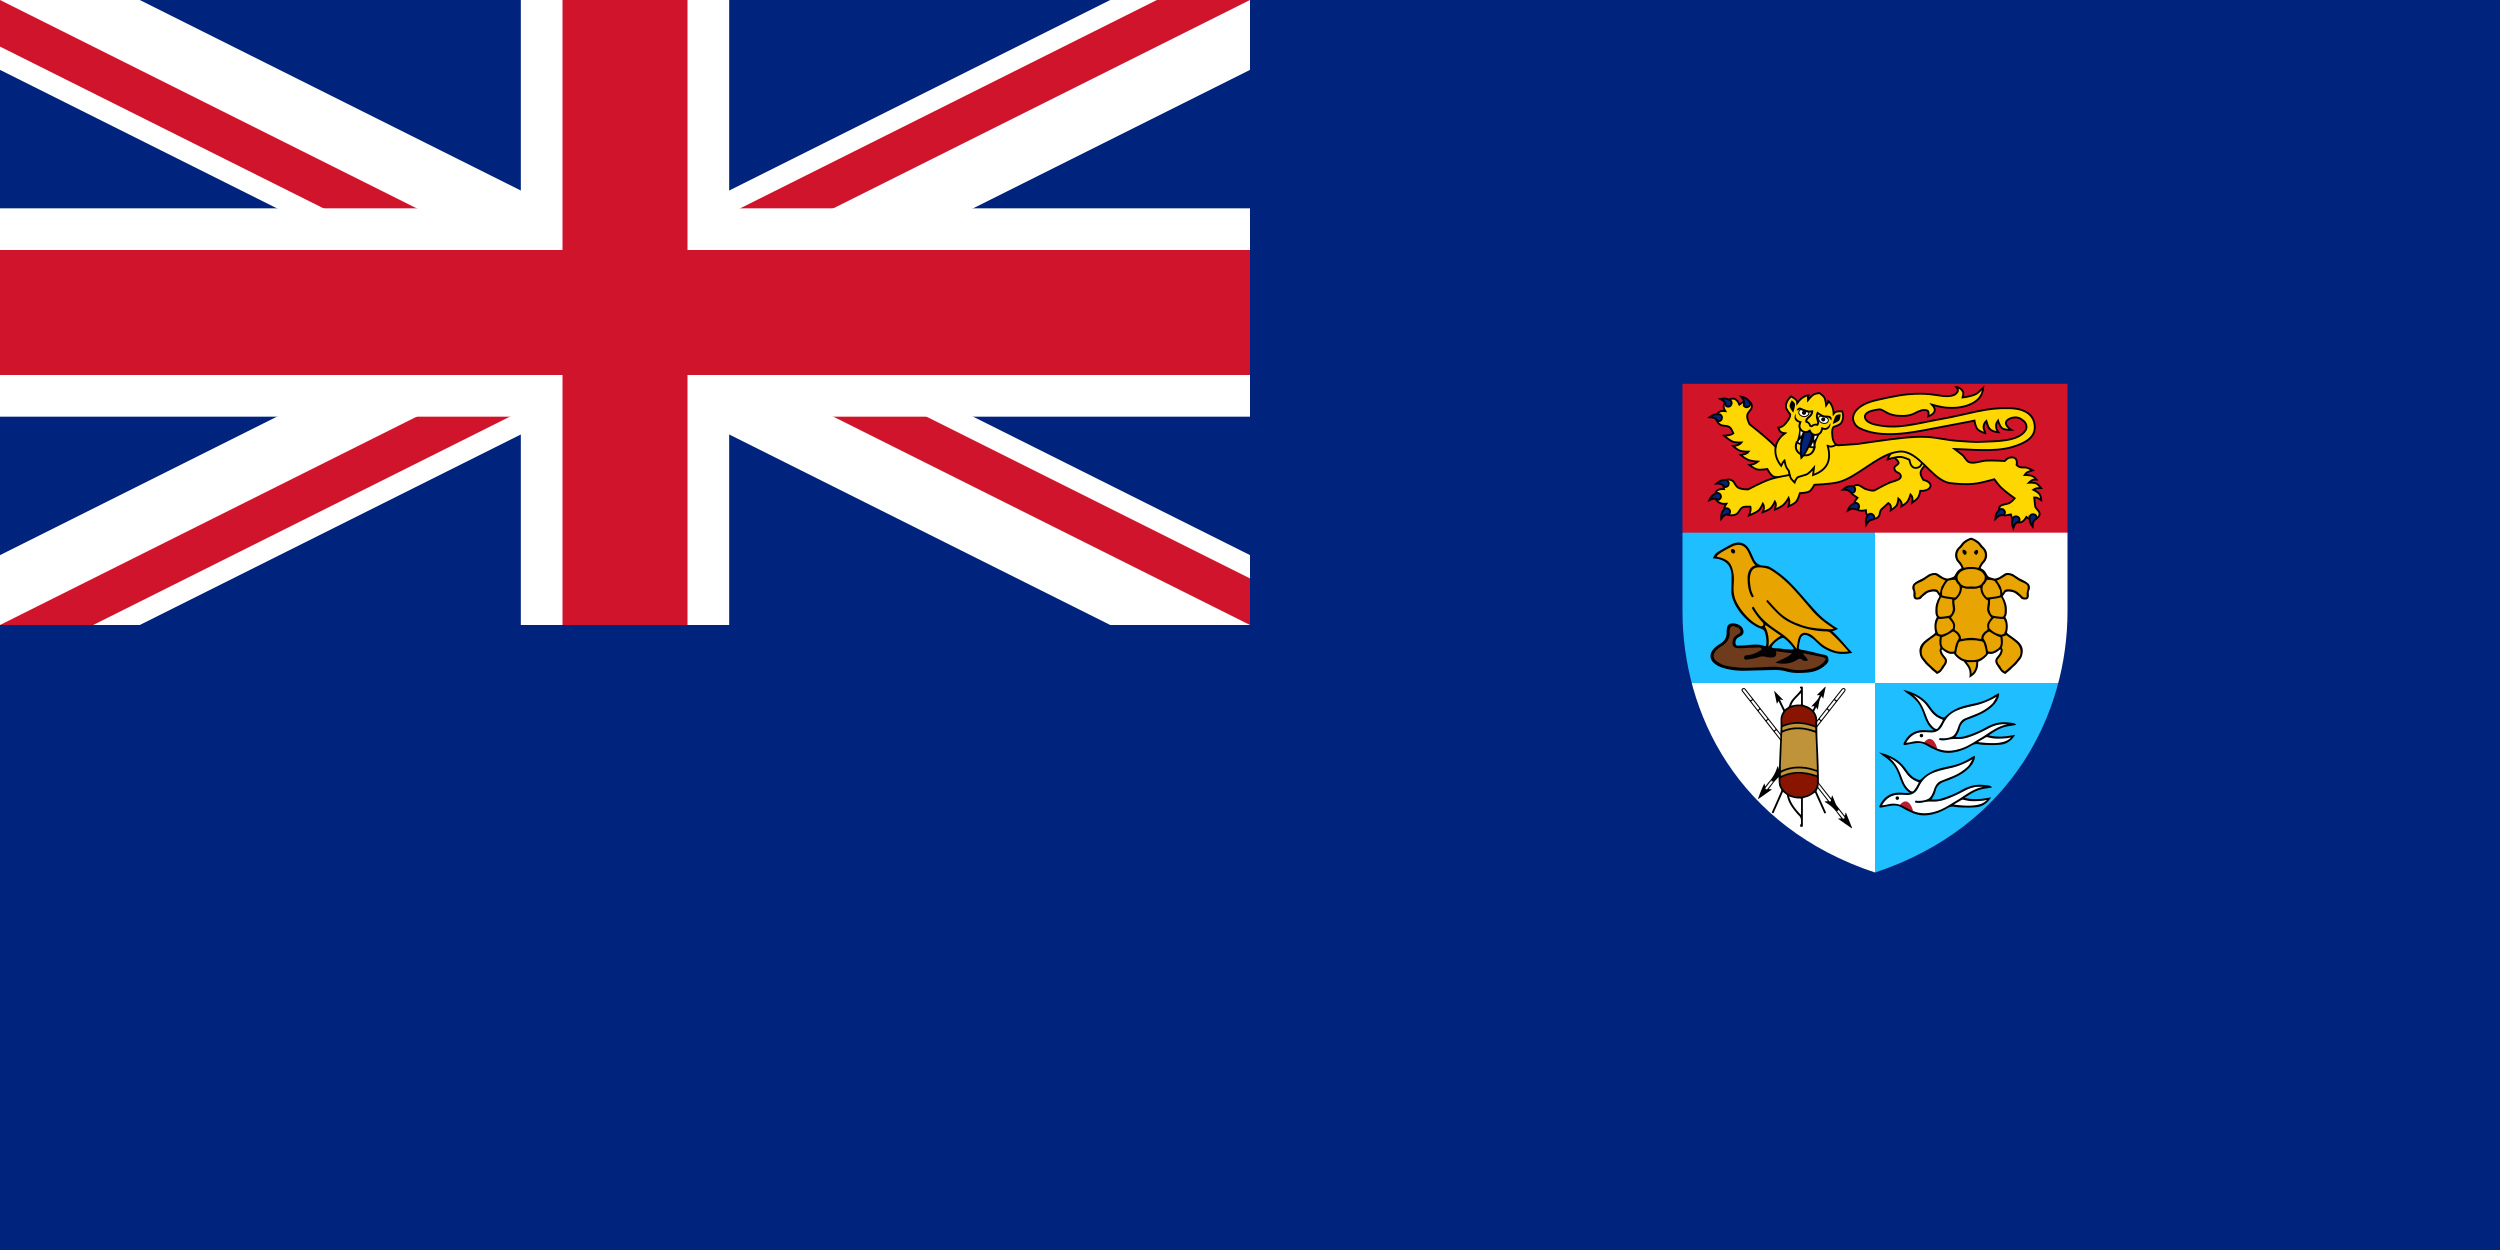 <svg height="600" width="1200" xmlns="http://www.w3.org/2000/svg"><clipPath id="a"><path d="M0 0v150h700v150H600zm0 300v50h300V0h300z"/></clipPath><path d="M0 0h1200v600H0z" fill="#00247d"/><path d="m0 0 600 300m0-300L0 300" stroke="#fff" stroke-width="60"/><path clip-path="url(#a)" d="m0 0 600 300m0-300L0 300" stroke="#cf142b" stroke-width="40"/><path d="M0 150h700M300 0v350" stroke="#fff" stroke-width="100"/><path d="M0 150h700M300 0v350" stroke="#cf142b" stroke-width="60"/><path d="M0 300h600V0h600v600H0z" fill="#00247d"/><path d="M900 419.41c-66.795-22.194-92.96-77.451-92.96-125.863V183.65h185.92v109.897c0 48.412-26.165 103.67-92.96 125.863z" fill="#fff"/><path d="M988.545 327.85c-9.93 37.957-37.262 74.52-88.545 91.56v-91.56zM900 327.85h-88.545a135.763 135.763 0 0 1-4.415-34.303V252.53H900z" fill="#1ebeff"/><path d="M807.04 255.666V183.65h185.92v72.016z" fill="#d21428"/><path d="M900 419.41c-66.795-22.194-92.96-77.451-92.96-125.863V183.65h185.92v109.897c0 48.412-26.165 103.67-92.96 125.863z" fill="none" stroke="#00247d" stroke-width="1.12"/><g fill="#fff"><path d="M917.865 380.07c-.23 0-.473-.062-.74-.188-.996-.467-1.786-1.516-2.48-2.532-.583-.84-1.097-1.835-1.582-3.093-.152-.4-.302-.799-.45-1.198-.866-2.314-4.484-6.807-5.925-8.895a.389.389 0 0 1 .5-.564c1.344.705 5.237 3.721 6.053 4.784.321.415.538 1.054.853 1.48.354.477.708.956 1.072 1.424 1.62 2.062 3.557 3.399 5.64 4.065a.388.388 0 0 1 .237.532l-.099.214c-.518 1.124-1.326 2.324-1.91 3.238-.314.487-.706.734-1.166.734M945.268 386.856c-1.795 0-4.922.095-7.28-.266a.389.389 0 0 1-.16-.705l.453-.307c.607-.412 2.29-1.254 2.752-1.563.416-.276.954-.5 1.552-.311 1.403.451 5.053.313 7.005.313 1.02 0 2.066-.054 3.076-.107l.402-.02c.175-.003.3.01.423.025.065.008.13.016.2.021.15.011.28.108.333.25.054.14.021.3-.084.407-1.07 1.102-5.51 2.263-8.672 2.263"/><path d="M924.066 390.754c-2.71 0-5.533-1.032-8.117-2.518-.16-.092-.326-.176-.491-.26-.28-.143-.572-.29-.846-.477-2.387-1.595-5.876-1.55-9.11-.814l-.21.05c-.594.143-1.295.253-2.02.036a.386.386 0 0 1-.207-.595c1.818-2.583 4.854-4.63 7.561-4.873a18.902 18.902 0 0 1 1.776-.077c.948 0 1.885.058 2.594.107 2.795.192 4.642-.687 5.687-3.157 1.782-4.21 5.057-6.91 10.015-8.25 1.486-.404 3.005-.76 4.476-1.105.635-.149 1.273-.298 1.908-.45 2.838-.664 6.224-2.378 8.258-3.522.074-.04.14-.079.206-.12.31-.188.708-.434 1.31-.327a.383.383 0 0 1 .26.175c.058.093.562.554.047.311-.236.842-.794 1.378-1.286 1.85l-.13.126c-2.663 3.308-5.75 4.871-8.476 5.97l-.407.165c-1.658.674-3.315 1.255-4.973 1.923-1.707.685-2.85 2.3-3.397 4.18l-.04.139c-.023.085-.047.17-.08.252-1.123 4.539-3.198 5.584-7 5.006-.367 0-.753-.016-1.156-.048a2.078 2.078 0 0 1-.325-.06c-.07-.018-.136-.037-.204-.04-.19 0-.237.041-.342.46l-.04.158c-.015.052-.02.09-.01.104.02.035.125.098.326.13 1.528.255 2.7.076 3.747-.226a9.314 9.314 0 0 1 3.648-.332 9.76 9.76 0 0 0 1.018.052c1.828 0 3.56-.28 5.047-.761 2.956-.952 5.95-2.263 9.704-4.252 1.4-.743 3.371-1.98 7.784-2.293.287-.07.578-.072.858-.073.102-.001.204-.001.307-.005a.388.388 0 0 1 .196.731c-3.38 1.133-7.79 3.35-9.9 4.731-.84.55-1.677 1.097-2.52 1.631-2.595 1.643-5.494 3.359-8.489 4.7zM929.457 350.055c-.23 0-.473-.063-.74-.19-.996-.466-1.786-1.515-2.48-2.531-.583-.84-1.097-1.835-1.582-3.093-.152-.4-.302-.799-.45-1.198-.866-2.314-4.484-6.807-5.925-8.895a.389.389 0 0 1 .5-.564c1.344.705 5.237 3.721 6.053 4.784.321.415.538 1.054.853 1.48.354.477.708.956 1.072 1.424 1.62 2.062 3.557 3.399 5.64 4.065a.388.388 0 0 1 .237.532l-.099.214c-.518 1.124-1.326 2.324-1.91 3.238-.314.487-.706.734-1.166.734M956.86 356.84c-1.795 0-4.922.095-7.28-.266a.389.389 0 0 1-.16-.705l.453-.307c.607-.412 2.29-1.254 2.752-1.563.416-.276.954-.5 1.552-.311 1.403.451 5.053.313 7.005.313 1.02 0 2.066-.054 3.076-.107l.402-.02c.175-.003.3.01.423.025.065.008.13.016.2.021.15.011.28.108.333.25.054.14.021.3-.084.407-1.07 1.102-5.51 2.263-8.672 2.263"/><path d="M935.658 360.738c-2.71 0-5.533-1.032-8.117-2.518-.16-.092-.326-.176-.491-.26-.28-.143-.572-.29-.846-.477-2.387-1.595-5.876-1.55-9.11-.814l-.21.05c-.594.143-1.295.253-2.02.036a.386.386 0 0 1-.207-.595c1.818-2.583 4.854-4.63 7.561-4.873a18.902 18.902 0 0 1 1.776-.077c.948 0 1.885.058 2.594.107 2.795.192 4.642-.687 5.687-3.157 1.782-4.21 5.057-6.91 10.015-8.25 1.486-.404 3.005-.76 4.476-1.105.635-.149 1.273-.298 1.908-.45 2.838-.664 6.224-2.378 8.258-3.522.074-.04.14-.079.206-.12.31-.188.708-.434 1.31-.327a.383.383 0 0 1 .26.175c.058.093.562.554.047.311-.236.842-.794 1.378-1.286 1.85l-.13.126c-2.663 3.308-5.75 4.871-8.476 5.97l-.407.165c-1.658.674-3.315 1.255-4.973 1.923-1.707.685-2.85 2.3-3.397 4.18l-.04.139c-.023.085-.047.17-.08.252-1.123 4.539-3.198 5.584-7 5.006-.367 0-.753-.016-1.156-.048a2.078 2.078 0 0 1-.325-.06c-.07-.018-.136-.037-.204-.04-.19 0-.237.041-.342.46l-.04.158c-.015.052-.02.09-.01.104.02.035.125.098.326.13 1.528.255 2.7.076 3.747-.226a9.314 9.314 0 0 1 3.648-.332 9.76 9.76 0 0 0 1.018.052c1.828 0 3.56-.28 5.047-.761 2.956-.952 5.95-2.263 9.704-4.252 1.4-.743 3.371-1.98 7.784-2.293.287-.07.578-.072.858-.073.102-.001.204-.001.307-.005a.388.388 0 0 1 .196.731c-3.38 1.133-7.79 3.35-9.9 4.731-.84.55-1.677 1.097-2.52 1.631-2.595 1.643-5.494 3.359-8.489 4.7z"/></g><g transform="matrix(.621 0 0 .621 968.108 77.517)"><path d="M-83.897 495.42c1.812 1.315 3.477 4.802 3.502 6.842-2.275-.013-8.5-3.09-10.063-4.967 1.656-1.754 3.81-3.864 6.561-1.874" fill="#be1a2d"/><path d="M-79.522 486.065c1.44-1.642 2.882-4.28 3.747-6.222-3.369-1.263-6.448-2.948-8.773-5.91-1.113-1.426-2.677-3.59-3.774-5.016-1.328-1.724-3.603-4.75-10.516-8.19 6.124 4.804 8.344 11.509 10.044 15.959.65 1.687 1.63 4.24 2.668 5.74.975 1.425 2.728 3.539 4.328 4.289.95.45 1.662.3 2.276-.65zm53.494-2.646c-6.485-.536-10.224.815-14.795 3.168-5.105 2.628-9.785 4.99-15.258 6.757-3.277 1.058-6.036 1.495-9.515 1.363-2.162-.082-3.833.072-6.067.515-2.233.444-4.14.721-6.24.371-.625-.1-.906-.324-.789-.76.3-1.12.526-.769 1.705-.635 3.319.167 6.458-.481 8.58-1.6 1.73-.911 3.215-3.687 4.312-7.027 1.072-3.26 2.665-5.65 5.176-6.681 2.88-1.183 6.3-2.502 9.192-3.671a37.703 37.703 0 0 0 11.955-7.715c.842-.808 2.386-3.554 3.409-5.435-5.133 2.96-10.496 5.253-15.449 6.437-3.426.82-8.232 1.78-11.583 2.87-7.346 2.39-11.02 5.128-14.471 12.133-2.171 4.406-5.358 6.442-10.008 6.117-2.313-.163-4.65-.263-6.938-.05-4.462.4-8.238 2.682-11.405 7.979 1.549.083 4.083-.559 5.071-.784 6.396-1.376 10.568.985 15.392 3.682 7.917 4.426 15.889 4.164 24.123.804 4.782-1.95 9.112-4.996 13.532-7.578 5.435-3.174 11.988-8.898 20.07-10.26zm2.923 9.975c-2.187.53-2.818.758-6.499.929-4.612.237-6.7.298-11.73-.993-.787-.25-1.639.249-2.225.636-.914.613-3.848 2.202-5.209 3.127 9.794 1.112 20.695 2.032 25.663-3.699zm3.97-9.634c-7.2 1.686-10.057.26-21.24 8.15 7.426 1.687 13.222.884 20.403-.437-3.537 5.775-8.128 7.378-11.325 7.62-2.3.238-4.597.323-6.911.298-2.825-.025-6.9-.035-9.665-.557-3.805-.718-5.393.836-8.043 2.236-3.025 1.588-6.186 2.839-9.547 3.601-5.59 1.238-10.407 1.027-15.62-1.323-2.1-.95-4.121-1.802-6.109-2.99-3.286-1.975-5.5-3.007-9.828-2.39-3.138.448-5.362.918-7.626 1.338-1.684.313-2.115-.267-1.13-2.16 3.519-6.777 9.117-9.807 16.765-9.232 1.2.088 4.722.343 6.24-.005-4.913-2.829-6.774-8.833-8.437-13.514-2.205-6.209-5.766-10.744-11.231-14.39-1.898-1.267-2.317-1.779-4.068-3.279 6.472 1.575 14.202 4.48 19.672 11.528 1.479 1.904 2.512 3.74 4.239 5.45.923.915 2.463 2.402 3.657 2.956 4.014 1.864 3.673 1.964 6.126-.363 2.944-2.79 7.313-5.296 11.476-6.62 3.255-1.036 7.596-1.902 10.921-2.65 4.737-1.065 8.792-2.596 12.991-5.062 1.801-1.059 2.777-1.839 4.965-2.614.263 2.28-1.05 5.306-2.9 7.64-3.02 3.815-7.564 6.823-12.375 9.014-2.738 1.247-5.502 2.383-8.35 3.363-3.552 1.22-5.895 3.445-6.756 7.143-.51 2.19-1.86 4.598-3.223 6.598 2.1.132 4.996.06 6.576-.4 5.752-1.68 11.314-3.746 16.099-6.513 8.152-4.714 13.657-4.761 18.723-4.19 2.649.299 4.204.26 5.53 1.754z"/><circle cx="-92.441" cy="492.072" r="1.353"/><path d="M-65.232 447.09c1.811 1.314 3.477 4.801 3.502 6.841-2.276-.012-8.5-3.09-10.063-4.966 1.655-1.755 3.81-3.865 6.56-1.875" fill="#be1a2d"/><path d="M-60.857 437.734c1.44-1.642 2.881-4.28 3.747-6.222-3.37-1.262-6.449-2.948-8.774-5.91-1.112-1.425-2.676-3.59-3.774-5.016-1.327-1.724-3.603-4.75-10.516-8.19 6.125 4.804 8.345 11.51 10.045 15.96.65 1.687 1.63 4.24 2.667 5.74.975 1.425 2.728 3.538 4.328 4.288.95.45 1.663.3 2.277-.65zm53.494-2.646c-6.485-.536-10.225.815-14.795 3.169-5.105 2.628-9.785 4.99-15.258 6.756-3.277 1.058-6.036 1.496-9.515 1.363-2.163-.082-3.833.072-6.067.516-2.234.443-4.14.72-6.24.37-.626-.1-.906-.324-.79-.76.3-1.119.526-.768 1.706-.634 3.318.167 6.457-.482 8.58-1.6 1.73-.912 3.214-3.688 4.312-7.028 1.071-3.26 2.664-5.65 5.176-6.681 2.879-1.182 6.3-2.502 9.192-3.671a37.703 37.703 0 0 0 11.955-7.715c.842-.807 2.386-3.554 3.409-5.435-5.134 2.961-10.496 5.253-15.45 6.438-3.426.82-8.232 1.78-11.582 2.87-7.347 2.39-11.02 5.128-14.471 12.132-2.172 4.406-5.359 6.442-10.009 6.117-2.312-.162-4.65-.262-6.937-.05-4.463.4-8.238 2.682-11.406 7.98 1.55.082 4.084-.56 5.072-.785 6.395-1.375 10.568.986 15.392 3.683 7.916 4.426 15.888 4.163 24.123.804 4.781-1.951 9.112-4.997 13.532-7.578 5.435-3.175 11.988-8.899 20.07-10.26zm2.922 9.976c-2.186.53-2.817.757-6.498.928-4.613.238-6.7.299-11.73-.993-.788-.25-1.64.249-2.225.636-.914.613-3.848 2.203-5.21 3.128 9.795 1.112 20.696 2.031 25.663-3.7zm3.97-9.634c-7.199 1.685-10.056.259-21.24 8.15 7.426 1.687 13.223.884 20.404-.437-3.537 5.775-8.129 7.377-11.326 7.62-2.3.238-4.597.322-6.91.297-2.826-.025-6.901-.035-9.666-.557-3.805-.718-5.392.836-8.042 2.236-3.025 1.588-6.187 2.84-9.548 3.602-5.589 1.237-10.406 1.027-15.619-1.323-2.1-.95-4.122-1.803-6.11-2.99-3.285-1.976-5.499-3.007-9.828-2.39-3.138.447-5.362.917-7.625 1.338-1.684.312-2.115-.267-1.131-2.161 3.52-6.776 9.117-9.807 16.766-9.232 1.2.088 4.722.344 6.24-.005-4.913-2.828-6.774-8.833-8.437-13.513-2.206-6.21-5.767-10.745-11.232-14.391-1.897-1.266-2.316-1.778-4.068-3.278 6.472 1.574 14.202 4.48 19.673 11.527 1.478 1.904 2.512 3.74 4.239 5.45.923.915 2.463 2.402 3.657 2.956 4.014 1.864 3.672 1.964 6.126-.362 2.943-2.791 7.312-5.297 11.476-6.621 3.254-1.035 7.595-1.902 10.921-2.65 4.737-1.064 8.792-2.595 12.99-5.062 1.802-1.058 2.778-1.838 4.965-2.613.264 2.28-1.05 5.306-2.899 7.64-3.02 3.815-7.565 6.823-12.376 9.013-2.737 1.247-5.501 2.384-8.35 3.363-3.551 1.22-5.894 3.446-6.755 7.144-.51 2.189-1.861 4.597-3.224 6.597 2.1.132 4.996.061 6.576-.4 5.753-1.68 11.314-3.745 16.1-6.512 8.152-4.714 13.656-4.762 18.723-4.19 2.648.298 4.204.26 5.53 1.754z"/><circle cx="-73.777" cy="443.742" r="1.353"/></g><path d="M836.218 330.542c-.297.264-.382.692-.147 1.148.151.295.393.56.604.827 6.638 8.483 33.268 42.57 39.937 51.043.28.365.563.723.76 1.06-.578.005-1.032.01-1.508.01.085.429.445.552.712.706a17.156 17.156 0 0 1 4.747 4.161c.3.38.586.768.861 1.175.48.704 1.043 1.352 1.567 2.019-.425.456-.99-.085-1.424.355 2.182 1.528 4.351 3.058 6.526 4.58.061-.045.115-.089.171-.131l-3.017-7.522c-.378.53-.192 1.065-.461 1.448a.489.489 0 0 1-.384-.218c-.07-.098-.13-.201-.204-.29-1.081-1.375-2.154-2.755-3.236-4.13a4.656 4.656 0 0 1-.71-1.242c-.478-1.21-.97-2.421-1.47-3.677-.49.316-.179.939-.628 1.305-.72-.919-1.396-1.723-2.099-2.623-5.058-6.474-29.154-37.31-38.654-49.445-.237-.303-.443-.628-.796-.762a1.018 1.018 0 0 0-.409-.064c-.305.01-.56.11-.738.267zm.473.312a.503.503 0 0 1 .37-.091l.003-.001c.19.033.352.188.496.375.313.413.637.81.952 1.215.719.917 1.435 1.835 2.153 2.756.117.158.294.302.223.538-.12.405-.682.552-.95.217-1.088-1.367-2.164-2.75-3.237-4.126-.219-.287-.413-.623-.01-.882zm4.375 5.374a.422.422 0 0 1 .36-.085c.084.084.183.177.266.283.844 1.073 1.672 2.164 2.534 3.22.296.36.223.566-.103.831-.376.307-.543.055-.741-.196-.863-1.104-1.72-2.205-2.587-3.311-.14-.173-.234-.357.006-.518.094-.06.17-.155.264-.225zm3.392 4.608c.15-.123.288-.217.428-.195.085.014.171.07.26.187 1.01 1.298 2.023 2.597 3.038 3.891.082.11.176.213.138.423-.147.125-.311.297-.508.426-.19.121-.323-.043-.422-.17-1.015-1.295-2.017-2.6-3.046-3.89-.234-.299-.13-.472.112-.672zm4.03 4.848a.497.497 0 0 1 .352-.082c.091.103.19.2.272.305.97 1.234 1.942 2.459 2.894 3.707.315.405.243.64-.182.88-.217.123-.376.092-.528-.102-1.023-1.31-2.05-2.625-3.076-3.945-.146-.179-.19-.363.002-.537.089-.076.17-.163.266-.226zm3.835 5.048c.153-.113.274-.143.38-.112.107.03.198.12.293.242 1.413 1.812 22.436 28.706 23.847 30.515 0 0 1.314 1.654 1.857 2.357.247.316.258.684-.056.905-.307.214-.574-.01-.778-.28-.326-.432-.686-.871-.968-1.218-1.602-2.043-23.128-29.602-24.71-31.588-.294-.373-.209-.572.135-.82zm30.074 37.731c.82 1.045 1.61 2.043 2.388 3.032.132.164.258.324.383.484.245.307.336.668.017.905-.264.199-.59.053-.808-.225-.888-1.124-1.773-2.25-2.704-3.43.71-.016.711-.016.724-.766z"/><path d="M885.534 330.475a1 1 0 0 0-.813-.185c-.295.054-.59.223-.806.498-2.565 3.264-5.118 6.531-7.678 9.798-9.595 12.37-12.325 15.652-21.01 26.837-.44.567-.883 1.137-1.335 1.71-.41-.438-.168-.965-.475-1.36-.324.244-.403.63-.513.963a17.53 17.53 0 0 1-3.006 5.568c-.017.032-.039.057-.058.085a19.29 19.29 0 0 1-.606.713c-.654.728-1.228 1.531-1.915 2.4l-.377-1.432c-.469.542-2.506 5.411-3.139 7.551 2.356-1.538 4.462-3.112 6.657-4.626-.408-.46-.958.06-1.332-.273-.04-.2.107-.312.201-.438.229-.303.48-.588.698-.897a39.56 39.56 0 0 1 1.015-1.388c1.524-1.952 3.272-3.68 5.48-4.929.176-.1.364-.202.41-.447-.427-.148-.863-.005-1.293-.062.092-.355.224-.654.518-1.04.055-.076.12-.153.187-.239 11.48-14.557 15.778-20.124 27.213-34.738.66-.839 1.321-1.672 1.966-2.516.458-.601.45-1.207.01-1.553zm-.28.44c.177.173.12.372.033.562-.042.09-.102.177-.164.26-1.05 1.343-2.107 2.69-3.157 4.034-.106.134-.195.283-.397.332-.243-.002-.416-.177-.579-.345-.198-.199-.044-.376.076-.54.503-.644 1.012-1.289 1.515-1.933.527-.673 1.055-1.35 1.588-2.018.122-.156.256-.322.424-.423a.608.608 0 0 1 .165-.072.513.513 0 0 1 .495.142zm-4.342 5.49c.34.277.236.41-.18.946-.758.971-1.519 1.94-2.277 2.907-.187.239-.336.545-.721.237-.316-.242-.455-.446-.152-.821.962-1.193 1.895-2.414 2.837-3.615.217.144.38.253.493.346zm-3.533 4.5c.33.288.238.412-.142.902-.903 1.168-1.821 2.32-2.713 3.493-.24.31-.42.362-.749.105-.313-.251-.331-.448-.091-.758 1.069-1.34 2.117-2.692 3.22-4.102.209.152.366.265.476.36zm-3.836 4.938c.085.083.158.181.217.297-.034.085-.063.19-.122.267-1.03 1.32-2.066 2.634-3.086 3.957-.234.3-.438.22-.687.03-.249-.19-.377-.375-.142-.67 1.036-1.314 2.066-2.635 3.097-3.951a.478.478 0 0 1 .195-.16.276.276 0 0 1 .24.023c.105.056.202.124.288.207zm-3.929 5.035c.317.264.229.385-.143.866-6.87 8.765-6.846 8.806-13.676 17.444-.09.115-.175.233-.262.353a36.96 36.96 0 0 1-.362.466c-.124.166-.256.32-.397.468-.187.209-.444.238-.648.098-.202-.146-.22-.413-.161-.657a.734.734 0 0 1 .155-.262c.493-.632.988-1.27 1.5-1.921 7.045-8.949 7.207-9.183 13.251-16.913.078-.105.194-.183.29-.274.2.14.348.243.454.332zm-18.426 24.067c-.032.093-.042.195-.095.262-.135.172-.264.343-.398.519-.683.881-1.37 1.753-2.058 2.631-.058.081-.126.161-.195.236-.251.282-.585.45-.884.186-.249-.225-.149-.562.07-.836.861-1.09 1.717-2.187 2.566-3.275.024-.028.043-.055.066-.084.33.168.021.413.179.575.299.131.454-.233.75-.214z"/><g fill="#bf9339"><path d="M863.365 382.566c-2.645 0-4.968-.974-6.903-2.895-1.557-1.544-2.209-3.37-1.991-5.58.066-.654.449-.892.906-1.117 2.334-1.153 5.03-1.777 7.796-1.806 2.834.04 5.46.497 8.265 1.438.707.24.98.635.915 1.326-.05.558-.029 1.144-.008 1.711.066 1.72-.617 3.237-2.03 4.513-1.466 1.324-3.34 2.091-5.729 2.345-.413.043-.824.065-1.22.065" fill="#891500"/><path d="M854.887 372.663a.215.215 0 0 1-.207-.163c-.34-1.416-.253-1.64.856-2.175 3.012-1.457 6.333-1.973 10.233-1.583 1.786.176 3.586.582 5.349 1.207.169.06.31.107.43.146.769.248.794.354.786 1.24l-.002.395c0 .09-.018.17-.041.274-.01.047-.023.1-.035.164a.211.211 0 0 1-.278.16c-3.088-1.068-5.901-1.587-8.601-1.587-2.965 0-5.711.622-8.399 1.901a.216.216 0 0 1-.091.021"/><path d="M854.926 370.015c-.04 0-.08-.002-.12-.006a.213.213 0 0 1-.192-.204c-.064-1.655.008-3.325.077-4.939l.19-4.492c.113-2.648.225-5.295.334-7.942.033-.899.087-.973.964-1.325a17.862 17.862 0 0 1 6.744-1.31c1.851 0 3.811.276 5.828.824.533.146 1.067.317 1.585.483l.192.06c1.021.341 1.085.423 1.13 1.455.086 1.814.168 3.634.24 5.448.14 3.463.277 6.921.409 10.384.009.226.007.448.005.667l-.001.253a.214.214 0 0 1-.095.178.773.773 0 0 1-.43.136c-.193 0-.355-.075-.497-.141a1.61 1.61 0 0 0-.152-.066c-3.291-1.088-6.562-1.492-9.74-1.202-1.888.171-3.735.64-5.489 1.393a2.943 2.943 0 0 0-.214.106c-.213.112-.454.24-.768.24"/><path d="M871.2 350.903a.22.22 0 0 1-.07-.011c-5.913-2.05-10.748-2.061-15.371-.078a.213.213 0 0 1-.266-.084 1.22 1.22 0 0 1-.195-.79l.002-.068c.01-.938.061-1.015.926-1.365a17.508 17.508 0 0 1 6.597-1.283c1.952 0 4.026.318 6.162.945.218.066.434.14.649.214.328.114.667.23 1.003.307.695.165.998.604.928 1.343a1.665 1.665 0 0 0-.006.13c-.004.167-.008.395-.185.649a.213.213 0 0 1-.175.091"/><path d="M871.293 348.442a.216.216 0 0 1-.071-.013c-5.959-2.132-10.764-2.192-15.362-.239a.212.212 0 0 1-.287-.136c-1.01-3.468.56-6.99 3.735-8.372 2.787-1.214 5.614-1.17 8.246.127 2.704 1.336 4.035 3.436 3.956 6.24-.014.46-.01.92-.007 1.426.002.24.003.49.003.754a.214.214 0 0 1-.213.213" fill="#891500"/></g><path d="M864.623 329.536a.759.759 0 0 0-.475.127c-.265.204-.274.563.075.763.4.226.29.498.103.767-.32.447-.643.89-1.009 1.294-.736.813-1.5 1.61-2.258 2.397-.967 1.005-1.722 2.143-2.135 3.48-.2.626-.52 1.074-1.111 1.38-.362.184-.665.483-1.108.806-.839-1.537-1.532-3.11-2.342-4.784.695.12 1.253.213 1.657.28-1.426-1.451-2.927-2.966-4.46-4.525.43 2.049.865 4.097 1.317 6.218.523-.264.367-.862.801-1.138.29.32.416.732.6 1.111.515 1.044 1.018 2.096 1.525 3.148.132.276.242.538.025.853a6.578 6.578 0 0 0-1.171 3.743c0 1.409-.007.17.026 2.44.022 1.476-.079 2.948-.11 4.426-.043 1.988-.067 3.066-.19 5.118-.188 3.18-.268 6.374-.415 9.563-.126 2.719-.366 6.124-.146 8.816.125 1.53.386 1.795.913 2.795.217.413.429.702.139 1.362l-3.236 7.336c-.4.911-.526 1.152-.914 2.068-.136.32-.467.668.13.91.558.227.557-.262.672-.522 1.248-2.778 2.189-4.91 3.424-7.7.277-.622.55-1.243.874-1.963.63.503 1.18.94 1.724 1.382.18.137.218.346.252.546.443 2.551 1.77 4.659 3.304 6.653.75.98 1.53 1.96 2.416 2.807 1.158 1.116.998 2.474.96 3.837-.01.345-.495.448-.423.874.06.34-.013.686.507.707.626.026.768-.051.806-.605.013-.238.004-.481.004-.72v-11.525c0-.945.006-.945.884-1.167 1.959-.494 2.483-.754 4.86-2.428.226.157.287.43.39.665 1.367 3.07 2.522 5.572 3.894 8.639.127.29.107.848.707.605.673-.268.223-.694.082-1.009-1.397-3.203-2.606-5.833-4.054-9.015-.293-.651-.064-.988.273-1.644.172-.336.404-.897.502-1.768.189-1.67.168-3.347.115-5.024-.057-1.835-.047-2.971-.102-4.66-.112-3.39-.26-6.785-.435-10.176-.155-3.314-.173-5.789-.222-9.32l-.032-2.375c-.018-1.273-.51-2.484-1.272-3.566-.153-.222-.143-.443-.028-.677.272-.545.54-1.085.818-1.634.37.276.315.74.707 1.06.673-2.138.48-4.51 1.932-6.396.397.234.26.826.75 1.107.405-1.887.792-3.714 1.176-5.537-.064-.043-.123-.087-.187-.13-1.333 1.321-2.653 2.659-3.99 3.983.246.252.446.093.629.08.204-.01.4-.045.685-.084-.575 2.41-2.58 3.688-4.067 5.566.567-.09.97-.157 1.495-.238-.11.66-.465 1.15-.703 1.665-.328.073-.463-.165-.634-.31-.928-.792-2.001-1.307-3.164-1.656-1.005-.299-1.01-.299-1.01-1.385v-6.384c0-.2.01-.41-.003-.615-.017-.226.066-.536-.228-.613a2.316 2.316 0 0 0-.519-.084zm-.37 3.24c.361.2.239.47.239.687.013 1.397 0 2.793.008 4.19.005.374-.103.579-.52.553-1.372-.098-2.712.102-4.199.515.814-2.666 2.997-4.033 4.471-5.945zm-.807 6.236c1.35.015 2.697.34 4.016.989 2.457 1.214 3.915 3.164 3.834 6.043-.02.678-.002 1.362-.002 2.184-5.213-1.865-10.364-2.423-15.518-.233-.984-3.378.528-6.771 3.616-8.117 1.346-.586 2.703-.88 4.054-.866zm-.845 8.425c2.099-.026 4.208.315 6.325.937.558.166 1.098.395 1.665.523.626.149.818.532.763 1.115-.021.2.03.413-.154.677-5.136-1.78-10.322-2.303-15.526-.072-.205-.332-.164-.54-.16-.74.008-.865.01-.855.82-1.183a17.135 17.135 0 0 1 6.267-1.257zm.626 2.573c1.814.03 3.637.32 5.47.817.592.162 1.177.354 1.765.541.933.31.942.314.984 1.26.085 1.814.168 3.634.24 5.448.14 3.463.276 6.92.408 10.383.013.31.004.614.004.913-.353.234-.625-.001-.89-.095-3.194-1.056-6.464-1.52-9.829-1.214-1.925.175-3.78.647-5.555 1.41-.307.131-.584.366-.997.323-.073-1.853.026-3.69.102-5.535.167-3.94.337-7.88.499-11.82.03-.822.025-.815.85-1.147a17.561 17.561 0 0 1 6.949-1.284zm-.086 18.822c.861-.008 1.73.034 2.606.121 1.814.18 3.582.589 5.3 1.198 1.208.43 1.068.148 1.072 1.579 0 .098-.034.202-.072.398-5.814-2.01-11.526-2.362-17.16.322-.32-1.33-.272-1.444.742-1.934 2.411-1.166 4.927-1.658 7.512-1.684zm.034 2.55c3.041.042 5.644.57 8.195 1.427.58.196.83.477.771 1.103-.05.575-.03 1.162-.008 1.745.067 1.776-.683 3.187-1.96 4.342-1.585 1.43-3.522 2.069-5.61 2.29-3.074.324-5.737-.57-7.952-2.768-1.512-1.5-2.136-3.29-1.928-5.41.056-.55.37-.741.788-.946 2.534-1.252 5.238-1.758 7.704-1.784zm-4.4 10.92c.813.238 1.478.46 2.155.635.933.239 1.88.369 2.842.322.499-.017.745.082.736.665-.025 2.317-.012 4.643-.012 6.968-.077.038-.153.073-.234.11-2.278-2.546-4.546-5.102-5.487-8.7z"/><g fill="#a3675e"><path d="M849.002 310.68a.467.467 0 0 1-.465-.404c-.065-.446-.126-.883-.183-1.31-.294-2.173-.827-6.543-1.597-8.295a.472.472 0 0 1 .157-.572c.135-.097.272-.195.417-.292a.47.47 0 0 1 .535.007c1.345.96 4.282 3.14 5.74 4.187l1.189.854c.127.091.2.241.197.397a.466.466 0 0 1-.222.385l-.261.164c-1.499.932-4.103 3.018-5.106 4.656a.474.474 0 0 1-.401.224" fill="#e8a400"/><path d="M884.72 313.25c-1.967 0-5.697-.982-7.395-1.999-2.347-1.408-4.545-2.668-6.51-4.85-1.06-1.178-2.014-1.853-3.096-2.192l-.864-.197a3.973 3.973 0 0 0-.49-.032c-1.215 0-1.886.393-2.53 1.744-.351.748-.542 2.709-.662 3.593l-.026.252c-.05.55.01 1.398-.689 2.048a.471.471 0 0 1-.737-.127c-1.427-2.728-4.4-5.72-6.925-7.432-.36-.244-.723-.489-1.08-.737-5.152-3.592-9.039-6.794-11.753-11.548-.212-.364-.238-.416-.29-.416-.107 0-.26.054-.452.158-.144.078-.24.162-.257.224-.035.131.188.345.3.53.985 1.725 2.204 3.34 3.593 4.845.619.665 1.948 1.888 1.66 3.136a.478.478 0 0 1-.2.288c-.5.33-1.362.218-1.628.069-6.875-3.83-10.067-8.097-12.245-13.778-.736-1.88-.61-3.894-.568-5.583l.039-1.25c.052-1.597-.012-2.924-.08-4.545-.622-3.537-2.222-6.471-6.085-7.656a23.371 23.371 0 0 0-.969-.257l-.52-.133a.472.472 0 0 1-.341-.548c.01-.048.015-.1.02-.149.021-.197.054-.493.337-.633 2.163-1.194 5.113-2.891 7.276-4.124.75-.43 1.69-.666 2.642-.666 2.202 0 4.285 1.703 5.181 3.7.179.395.35.796.523 1.198.678 1.583 1.544 3.405 2.706 4.891a.472.472 0 0 1-.13.695c-2.184 1.294-3.306 2.96-3.264 5.954.044 2.502.318 4.395.89 6.134.177.522.03 1.131.372 1.7l.131.23c.11.194.336.599.468.599.261-.106.072-.22.146-.467.08-.266-.048-.556-.17-.753-1.132-1.847-.931-3.95-1.134-5.95l-.041-.406a9.976 9.976 0 0 1 .07-2.605c.387-2.635 1.807-4.1 4.538-4.256 1.736-.113 3.775.32 5.557 1.39 3.533 2.119 7.06 4.821 10.513 8.532 3.925 4.207 6.886 7.82 9.598 11.014 1.929 2.264 4.14 4.664 7.142 6.423.29.158 2.322 1.277 2.57 1.478.11.092.223.182.339.269.18.134.24.375.145.576-.234.502-.603 1.151-1.131 1.151-.147 0-.298-.02-.443-.042-.086-.013-.17-.027-.248-.029-4.81-.038-11.506-1.632-15.944-3.237-3.432-1.234-6.626-3.223-9.461-6.247-1.057-1.123-2.131-2.255-3.171-3.404l-.859-.945c-.175-.198-.421-.455-.59-.455-.103 0-.053-.222-.217-.058-.296.287-.31.336.171.881.394.431.79.871 1.19 1.311a65.423 65.423 0 0 0 5.507 5.398c3.101 2.692 6.986 4.475 12.259 5.644.123.03.173.043.221.048.163.04.242.056.323.072a78.12 78.12 0 0 0 1.633.32c1.866.349 3.827.663 6.385.707l.205.004c.623.013 1.468-.019 2.14.487 3.012 2.284 6.98 5.612 9.077 9.078a.473.473 0 0 1-.317.706c-.805.152-1.598.228-2.355.228" fill="#e8a400"/><path d="M863.76 322.19c-1.775 0-3.279-.202-4.6-.618a24.048 24.048 0 0 0-4.495-.913c-.22-.028-.438-.046-.648-.065a.495.495 0 0 1-.075-.013c-.997-.08-2.01-.187-3.133-.187-1.595 0-3.144.075-5.003.169-3.602.182-7.93.457-11.994.306a26.396 26.396 0 0 1-6.365-1.066c-1.032-.309-1.839-1.108-2.676-1.597-1.531-.886-2.4-2.039-2.515-3.333-.113-1.287.536-2.563 1.875-3.69a21.034 21.034 0 0 1 2.074-1.497c2.652-1.694 3.777-3.7 3.54-6.314a4.329 4.329 0 0 1 .104-1.289c.353-1.6 1.579-2.278 3.17-1.702.75.283 1.525.559 1.868.934.487.545.92 1.132.821 1.759-.097.622-.738 1.475-1.338 1.828-1.352.767-1.966 1.588-2.237 2.836-.186.89-.408 1.516-.066 1.995.332.466.934.756 1.792.863.954.12 2.08.08 3.317-.003 1.803-.13 3.74-.213 5.924-.255l.095-.001c.83-.022 1.784-.054 2.61.65a.467.467 0 0 1 .16.29c.137.913-.571 1.283-.951 1.48-.068.035-.134.07-.196.106-2.19 1.314-4.28 2.013-6.387 2.138-.215.01-.492.054-.62.2-.096.108-.135.306-.115.587.022.307.1.378.414.378.132 0 .267-.018.4-.038l.881-.138c1.246-.193 2.534-.392 3.737-.744 2.206-.622 4.256-.669 6.293-.145.997.249.506.026 1.676-.112.16-.018.645-.074.743-.145-.015-.079-.227-.652-.328-.928a.47.47 0 0 1 .064-.445c.094-.127.732-1.367.894-1.349.877.057 3.282.446 4.129.555 1.144.146 2.328.296 3.513.307.2.001-.111 1.29-.046 1.48a.474.474 0 0 1-.154.521c-1.16.914-2.521 1.4-3.839 1.871-.846.303-1.712.612-2.544 1.037.235.038.471.07.706.098.257.032.44.055.625.062.444.04.864.058 1.275.058 2.26 0 4.269-.571 6.144-1.748.569-.353 1.085-.645 1.674-.645.505 0 .983.222 1.46.676.257.248.582.353 1.092.352.2 0 .405-.015.615-.031-.233-.56-.648-.999-1.114-1.488-.336-.358-.686-.727-.992-1.173a.471.471 0 0 1 .225-.71c.56-.204 1.18-.13 1.651-.029l3.637.743c1.358.276 2.717.552 4.07.83l.283.053c.671.119 1.684.298 1.823 1.505.13 1.308-1.017 2.026-1.396 2.261-2.767 1.735-5.705 3.126-8.73 3.357a36.318 36.318 0 0 1-2.817.126" fill="#6e3c1c"/></g><path d="M848.82 310.473c1.415-1.762 3.026-3.69 5.978-5.268-1.93-1.384-5.355-3.807-7.32-5.137-.143.094-.208.615-.34.71 1.787 2.609 2.122 7.03 1.681 9.695zm10.668 1.294c1.18.012 1.832-.025 1.195-.928-1.17-1.657-2.87-3.345-4.219-4.359-.311-.234-.64-.388-1.045-.254-1.695.563-3.936 2.364-4.878 3.97-.49.834.671.916 1.873.958 2.24.08 2.707.288 4.849.471.6.051 1.481.134 2.225.142zm16.7 4.988c.536-.838-.962-1.255-1.687-1.404-2.513-.52-5.045-1.027-7.568-1.545-.46-.095-.941-.236-1.534-.02.828 1.207 2.061 1.884 2.334 3.355-.97.056-1.944.268-2.645-.406-.937-.9-1.639-.548-2.56.029-2.373 1.485-4.904 2.001-7.691 1.761-.055-.004-.113.001-.17-.01-.047-.008-.102-.012-.158-.019l-.33-.038a17.724 17.724 0 0 1-1.959-.338c2.448-1.677 5.828-2.245 7.91-4.664-2.09-.02-5.663-.685-7.715-.817.527 1.432-.02 2.716-1.31 2.866-1.13.131-2.251.107-3.38-.18-2.025-.513-2.435-.208-4.466.374-1.518.435-3.106.642-4.678.895-.602.097-1.292.113-1.356-.772-.058-.8.273-1.24 1.177-1.29 2.23-.128 4.272-.935 6.175-2.073.413-.247 1.295-.514.922-1.112-.49-.788-1.572-.553-2.39-.537-1.968.04-3.944.117-5.903.255-1.138.08-2.268.142-3.407 0-2.024-.254-2.489-1.578-2.058-3.611.322-1.519 1.207-2.242 2.529-3.004 1.323-.764 1.568-1.634.547-2.77-.41-.456-1.592-.76-2.168-.971-1.326-.486-2.039.117-2.343 1.482a3.783 3.783 0 0 0-.094 1.14c.277 3.109-1.279 5.173-3.755 6.754-.696.444-1.389.927-2.024 1.46-2.49 2.086-2.606 4.66.226 6.301.84.487 1.954 1.182 2.897 1.46 2.022.598 4.02.754 6.296 1.046 1.278.165 4.865.323 10.973-.024 3.148-.178 6.174-.44 8.89-.154 1.814.191 3.606.519 5.236.927 2.566.642 5.205.665 7.633.378 2.68-.317 7.297-1.116 9.604-4.724zm.882-5.874c2.608 1.301 5.182 2.497 10.163 1.799-3.34-3.837-6.08-6.662-8.737-9.053-.569-.513-1.768-.544-2.437-.557-2.203-.043-4.415-.35-6.578-.765-5.24-1.003-11.143-3.363-14.548-6.274-2.43-2.077-4.372-4.318-6.511-6.67-.44-.483-.735-.743-.311-1.12.374-.333.328-.289.832.27a292.968 292.968 0 0 0 3.991 4.362c2.58 2.75 6.064 4.985 9.377 6.257 4.206 1.615 6.19 2.452 15.868 2.889.451.02 1.168.012 2.075-.33-.831-.424-1.268-.802-1.649-1.043-2.887-1.82-6.708-5.084-8.88-7.64-3.137-3.69-5.896-6.994-9.197-10.538-3.062-3.286-6.822-6.58-10.7-8.905-1.525-.915-4.226-1.317-6.043-1.21-2.466.147-3.39 1.934-3.75 4.364a9.98 9.98 0 0 0-.065 2.487c.223 2.1.418 4.281 1.446 6.24.473.902.533.878-.174 1.206-.388.179-.397-.16-.687-.641-.34-.565-.597-1.223-.81-1.865-.672-2.034-.88-4.126-.913-6.274-.041-2.666.86-5.841 3.876-6.495-1.53-1.174-2.804-5.016-3.842-6.932-1.898-3.504-5.093-3.308-7.369-2.145-2.219 1.134-5.53 2.734-7.268 4.432-.06.06-.262.343-.104.452.424.295.999.241 1.506.396 4.03 1.23 5.507 2.642 6.42 7.6.371 2.021.223 3.676.086 6.012-.106 1.825.023 3.612.484 5.416 1.01 3.955 6.366 11.385 12.123 13.864.267.115 1.022.337 1.405-.13.637-.779.15-1.304-.47-1.974-1.394-1.506-3.413-4.127-4.44-5.901-.31-.534-.556-.644-.11-.966.39-.281.496-.536.88.173 2.686 4.949 6.887 8.247 11.727 11.46 2.88 1.912 5.919 4.197 8.644 8.389.216-1.992.445-2.821.523-3.415a9.28 9.28 0 0 1 .752-2.6c.456-1.012 1.586-1.921 2.965-1.766 1.675.19 3.143 1.125 4.149 2.083 2.404 2.292 4.064 3.942 6.3 5.058zm2.373-7.936c3.568 3.164 6.913 7.642 9.693 10.397-3.791.827-7.773 1.162-13.294-1.966-2.169-1.229-3.268-2.62-5.157-4.345-.546-.5-1.757-1.254-2.135-1.498-2.007-1.3-3.776-.892-4.336 1.2-.399 1.489-.542 2.37-.572 2.59-.322 2.358-.78 2.269 2.56 2.83 2.77.466 5.847 1.42 8.595 1.978 1.43.29 2.54.353 2.802 1.915.264 1.575-.304 2.193-1.445 3.233-2.502 2.284-5.538 3.355-8.947 3.583-3.483.233-6.454.388-10.053-.636-1.85-.526-4.042-.659-5.953-.615-4.786.11-8.76.205-13.231.345-3.652.114-7.128-.28-10.67-1.28-1.39-.393-2.756-1.023-3.933-1.878-3.125-2.271-3.01-5.293-.208-7.932.878-.827 1.883-1.433 2.899-2.084 1.883-1.205 2.876-3.174 2.712-5.463-.006-.075.005-.15.009-.227.165-2.92.817-3.84 3.057-3.85 2.495-.01 4.962 1.544 5.044 3.889.04 1.15-.55 1.771-1.483 2.258-.817.427-1.65.818-2.08 1.696-.474.968-.433 2.788.65 2.8 1.74.017 3.691-.11 5.432-.277 2.204-.21 4.533-.415 6.756.215.991.28 1.525.586 1.619-.231.339-2.975-.263-4.868-.798-6.536-.227-.706-1.413-1.19-1.973-1.392-5.554-1.998-11.117-8.337-13.013-13.372-.653-1.733-.968-2.998-.938-4.835.036-2.204.128-4.408.104-6.603-.051-4.475-1.737-7.261-6.133-8.463-.86-.235-1.85-.267-2.838-.352.798-1.886 1.47-2.664 3.305-3.663 1.872-1.019 2.705-1.58 4.956-2.789 3.97-2.131 7.437-1.378 9.504 2.67.588 1.152 1.376 2.926 1.91 4.1.784 1.727 2.271 2.925 4.243 3.12 2.156.215 2.595.135 4.334 1.225 3.557 2.228 6.516 4.627 9.433 7.623 3.917 4.022 7.221 8.151 11.25 12.52 1.924 2.087 3.826 4.017 6.17 5.622 2.092 1.432 2.395 1.884 5.018 3.369-.86.428-1.849.977-2.865 1.109"/><path d="M831.709 263.522c.762.094 1.186.555 1.148 1.337-.028.509-.282.83-.837.83-.753-.152-1.186-.594-1.158-1.367.019-.47.292-.857.847-.8"/><path d="M933.008 311.982c.35.213.844.746.938.798.943.433 1.995.69 3.197.778l.265.015c.644.033.921.174 1.229.632l.112.164c.429.599.97 1.289 1.734 1.844a5.105 5.105 0 0 0 1.561.792c.509.158.815.425.944.818.427.604.73 1.056 1.155 1.622l.226.298c.128.166.254.334.387.499.76.977.802 2.37.845 3.502.016.35.018.704.016 1.06l.66-.356c.837-.442 1.587-1.183 1.981-1.883.3-.527.62-1.159.882-1.894.044-.289.067-.57.088-.854l.037-.532c.022-.349.042-.7.099-1.047.037-.257.095-.513.177-.767.123-.329.55-.391.89-.532.767-.342 1.459-.874 2.094-1.613a9.93 9.93 0 0 0 .746-.982c.262-.378.653-.573 1.172-.595.965.02 2.31-.113 3.023-.714.42-.13 1.39-.92 1.688-1.068.1-.054.343-.403.711-.403.281 0 .546.103.713.277.17.175.088.45.006.659-.071.18-.685 1.263-.756 1.34l-.867 1.357c-.155.177-.322.377-.473.573-.669.878-.736 1.787-.201 2.771.2.369.485.744.924 1.218l.153.462c.399.439.695.85.91 1.256.19.371.406.675.67.935.36.357.725.539 1.182.588.368.001.588-.038.842-.132.324-.122.639-.325 1.01-.657a7.66 7.66 0 0 0 .623-.613c.764-.88 1.298-1.539 2.136-2.348l.192-.187c1.028-.998 1.808-1.923 2.388-2.83.617-.963.848-1.932 1.012-2.928.318-1.908-.338-3.548-2.006-5.016-.678-.602-1.462-1.168-2.217-1.715l-.392-.285c-.688-.5-1.413-1.04-2.07-1.67a8.334 8.334 0 0 1-.645-.691c-.23-.28-.302-.58-.217-.9.281-.926.383-1.935.315-3.099-.047-.977-.252-1.732-.645-2.38a3.884 3.884 0 0 1-.203-.407l-.1-.212c-.178-.41-.086-.778.246-1.073a1.14 1.14 0 0 0 .407-.839c.033-.911.048-1.99-.057-3.072a17.376 17.376 0 0 0-.635-3.266c-.14-.507-.396-.992-.782-1.49-.1-.126-.201-.261-.302-.397l-.124-.17c-.28-.387-.224-.794.138-1.096.282-.246.517-.564.766-.9l.14-.19c.209-.294.54-.756 1.33-.756.227 0 .454.042.69.088.982.19 2.019.23 2.682.502.395.162.678.385.927.583l.126.099.607.478c.332.263.668.528 1.006.786.523.396.805.957 1.243 1.156.402.185.745.272 1.077.278h.001c.502 0 .847-.14 1.156-.455a1.68 1.68 0 0 0 .448-.905c.087-.497.057-1.01.019-1.402-.05-.448 0-.88.172-1.31.017-.053.048-.135.085-.207l.042-.102c.147-.353.288-.687.352-1.014l-.015-.853c-.09-.438-.439-.945-1.084-1.5-.54-.465-1.208-.905-2.041-1.345a35.246 35.246 0 0 1-3.187-1.934c-.791-.53-1.486-.903-2.19-1.171-.411-.155-.533-.007-.877-.058a4.21 4.21 0 0 0-2.329.292c-.54.226-.914.605-1.472.94-.376.23-.758.464-1.144.692a6.744 6.744 0 0 1-1.038.476c-.816.297-1.817.205-2.63-.111-.378-.145-.953-.484-1.275-.532-.489-.07-.851-.308-1.024-.668-.13-.265-.267-.539-.418-.808-.567-1.046-1.4-1.81-2.555-2.34-.821-.375-.683-.863-.51-1.197.147-.301.368-.614.668-.948l.929-1.019c.789-.878 1.257-1.853 1.381-2.895a5.457 5.457 0 0 0-.477-3.01c-.227-.493-.595-.96-1.196-1.52l-.363-.329c-.227-.206-.455-.41-.677-.62a5.121 5.121 0 0 1-.87-1.04c-.585-.939-1.465-1.578-2.686-1.953l-.893-.286a1.562 1.562 0 0 1-.121-.036c-.071.025-.134.041-.181.055l-.97.313c-1.1.362-1.92.961-2.439 1.783-.34.539-.796 1.058-1.397 1.588l-.543.486c-.84.748-1.36 1.592-1.584 2.579-.313 1.403-.044 2.513.588 3.662.21.385.494.774.901 1.224l.95 1.065c.234.265.308.69.447.998.206.458.035.821-.505 1.077-1.21.555-1.977 1.381-2.556 2.497l-.352.707c-.217.453-.771.756-1.114.804a4.267 4.267 0 0 0-.985.263c-.834.34-1.76.348-2.63.004-.53-.206-.994-.476-1.42-.735l-.44-.267c-.311-.188-.62-.54-.937-.725a5.502 5.502 0 0 0-.77-.392c-1.056-.459-1.963-.341-3.11.046-.555.184-1.12.46-1.789.863-.348.216-.7.439-1.036.674-.8.55-1.585 1.027-2.4 1.458-.739.395-1.46.609-1.988.985-.49.354-.863.697-1.138 1.053-.196.26-.183.553-.263.79-.019.06-.045.147-.094.242v.683c.032.064.06.135.082.213.075.293.198.58.327.862.217.477.16.91.13 1.425-.02.376-.023.754-.02 1.135 0 .25.051.503.148.75.064.18.163.345.3.506.384.44.957.597 1.625.444.297-.066.592-.184.935-.374.552-.3.999-.862 1.422-1.193l1.557-1.223c.31-.245.681-.444 1.108-.593l.16-.056c.669-.237 1.41-.3 2.194-.427a3.1 3.1 0 0 1 .476-.046c.74 0 1.069.43 1.208.612l.58.782c.117.149.252.293.403.429.414.371.455.689.147 1.13l.064.295c-.064.09-.13.18-.2.268-.49.595-.816 1.28-1.027 2.162-.212.948-.33 1.411-.428 2.182-.036.297-.051.604-.063.905-.014.67-.018 1.352-.021 2.035 0 .495.148.86.466 1.144.165.151.181.727.024 1.178a5.327 5.327 0 0 1-.39.834c-.43.742-.538 1.53-.591 2.27a11.07 11.07 0 0 0 .075 2.014c.043.4.108.712.205.99.13.382.048.748-.246 1.09-.658.77-1.46 1.409-2.23 1.986-.3.228-.615.457-.928.686-.465.338-.931.68-1.378 1.037-.981.787-1.642 1.5-2.082 2.24-.505.86-.718 1.78-.647 2.81.125 1.707.905 3.329 2.46 5.105.437.49.89.977 1.384 1.437a35.76 35.76 0 0 1 2.34 2.42c.235.276.553.358.885.629.231.188.459.334.694.446.608.285 1.206.43 1.755.056a2.66 2.66 0 0 0 .638-.645c.134-.185.26-.377.361-.576.203-.412.227-.599.638-1.042l.336-.37c.304-.33.544-.777.807-1.133.388-.517.603-.98.677-1.454.1-.602-.03-1.159-.392-1.704-.256-.376-.59-.73-.945-1.11-.432-.824-.865-1.06-1.297-2.492-.093-.1.06-.383.06-.663 0-.371.61-.003 1.155.313h.001" fill="#e8a400"/><path d="M945.896 258.13c-.128 0-.224.114-.349.154-.334.105-.655.23-.962.391-1.203.632-2.052 1.178-2.796 2.019-.414.469-.86 1.208-1.362 1.646-.183.16-.308.324-.471.508-.797.892-1.08 1.298-1.327 2.4-.322 1.433-.164 2.552.578 3.904.262.478.713.851 1.048 1.314.328.453.648.727 1.262 2.086.07.155.055.184-.13.269-1.44.661-2.093 1.567-2.707 2.752-.122.235-.345.523-.462.76-.064.132-.31.343-.463.452-.564.4-1.676.588-2.064.744a2.38 2.38 0 0 1-1.821.004c-.462-.18-.918-.277-1.325-.523-.46-.279-1.18-.789-1.647-1.068-.276-.165-.524-.45-.833-.584-1.31-.567-2.324-.326-3.698.136-.717.24-1.097.665-1.71 1.04-.37.227-.732.463-1.084.706-.733.506-1.182.608-1.993 1.039-.686.364-1.384.696-2.002 1.14-.497.356-1.011.704-1.295 1.202a3.048 3.048 0 0 0-.303 2.036c.07.33.218.643.36.957.182.397.154.716.13 1.135-.022.39-.022.777-.02 1.17.002.32.07.632.184.94.091.245.157.346.361.534.393.361.8.394 1.78.33.448-.029.94-.121 1.262-.398.46-.394.54-.714 1.036-1.104.521-.41 1.041-.818 1.559-1.228.24-.19.779-.546 1.1-.643 1.856-.565 2.998-.559 3.84-.08.288.162.46.662.66.92.144.188.257.43.442.596.176.158.337.437.2.627-.101.14-.178.424-.265.572-.514.87-.535.917-.856 1.804-.302.836-.548 1.522-.658 2.402-.04.314-.059.636-.066.953-.014.681-.063 1.19.007 1.892.057.582.126 1.535.635 1.994.1.088-.022.244-.061.352-.09.253-.21.501-.347.738-.46.8-.625 2.136-.68 3a11.8 11.8 0 0 0 .077 2.116c.044.375.107.747.232 1.104.071.203.017.365-.13.535-.593.694-1.305 1.061-2.073 1.64-.766.577-1.575 1.135-2.328 1.738-.9.722-1.702 1.506-2.248 2.43a5.276 5.276 0 0 0-.728 3.136c.145 2.027.56 2.965 2.01 4.616.452.514.821 1.13 1.331 1.607.813.762 1.624 1.384 2.334 2.203.275.317.607.526.948.803.264.216.49.407.923.77.81.679.55.862 1.274.5a6.117 6.117 0 0 0 1.51-1.065c.318-.313.549-.8.865-1.15.43-.474.705-1.109 1.083-1.616.398-.535.677-1.015.777-1.636.12-.741.164-.95-.178-1.664-.345-.721-1.581-1.865-1.971-2.884-.12-.31-.323-.8-.363-1.203-.007-.061.145-.331.205-.375.085-.062.181.039.244.088.746.59 2.658 2.364 4.947 2.003.447-.071.55-.047.909.457.523.736 1.38 1.495 2.178 2.078.542.396 1.236.816 1.934 1.029.223.067.28.19.404.346.377.478.632.741 1.116 1.381.208.275.44.648.616.95.582 1 .94 1.918.964 3.1.016.793-.033 1.403-.173 2.173 3.101-1.848 3.227-2.938 3.84-4.33.14-.32.372-1.343.394-1.884.033-.802.032-.923.049-1.283.01-.226.181-.279.404-.347.698-.212 1.376-.74 1.918-1.135.797-.583 1.655-1.342 2.178-2.078.358-.504.462-.528.909-.457 2.29.361 4.2-1.413 4.947-2.003.063-.05.159-.15.244-.088.06.044.212.314.205.375-.04.403-.244.893-.363 1.203-.39 1.02-1.626 2.163-1.97 2.884-.343.715-.299.923-.18 1.664.1.621.38 1.101.778 1.636.378.507.652 1.142 1.083 1.617.316.348.547.836.866 1.15.412.406.955.785 1.51 1.063.722.363.463.18 1.273-.5.432-.362.659-.553.923-.769.341-.277.673-.486.948-.803.71-.819 1.52-1.441 2.334-2.203.51-.478.88-1.093 1.331-1.607 1.45-1.65 1.865-2.59 2.01-4.616a5.276 5.276 0 0 0-.728-3.135c-.546-.925-1.347-1.71-2.248-2.431-.753-.603-1.562-1.16-2.328-1.738-.768-.579-1.48-.946-2.074-1.64-.146-.17-.2-.332-.129-.535.125-.357.188-.73.232-1.104.08-.704.123-1.405.078-2.115-.056-.865-.22-2.2-.681-3a4.583 4.583 0 0 1-.347-.739c-.039-.108-.16-.264-.062-.352.51-.459.579-1.412.636-1.994.07-.702.02-1.21.007-1.892a9.216 9.216 0 0 0-.066-.953c-.11-.88-.356-1.566-.658-2.402-.321-.887-.342-.933-.856-1.804-.087-.148-.164-.432-.264-.572-.138-.19.022-.469.199-.627.185-.166.298-.408.443-.596.198-.258.371-.758.658-.92.843-.479 1.985-.485 3.842.08.32.097.86.453 1.1.643.517.41 1.037.818 1.558 1.228.496.39.576.71 1.036 1.104.322.277.814.37 1.261.398.98.064 1.388.031 1.78-.33.205-.188.27-.29.362-.535.114-.307.182-.62.184-.939.002-.393.001-.78-.02-1.17-.024-.42-.052-.738.13-1.135.142-.314.29-.627.36-.957a3.048 3.048 0 0 0-.303-2.036c-.284-.498-.798-.846-1.295-1.203-.618-.443-1.316-.775-2.002-1.14-.81-.43-1.26-.532-1.993-1.038a23.503 23.503 0 0 0-1.083-.705c-.614-.376-.994-.8-1.711-1.041-1.374-.462-2.389-.703-3.698-.136-.309.134-.557.42-.833.584-.467.28-1.186.79-1.647 1.068-.407.246-.863.343-1.325.523a2.38 2.38 0 0 1-1.821-.004c-.388-.156-1.5-.344-2.064-.744-.153-.11-.399-.32-.463-.451-.117-.238-.34-.526-.462-.76-.614-1.186-1.267-2.092-2.707-2.753-.185-.085-.2-.114-.13-.269.614-1.36.934-1.633 1.262-2.086.335-.463.786-.836 1.048-1.314.742-1.352.9-2.471.578-3.904-.247-1.102-.53-1.508-1.327-2.4-.163-.184-.288-.348-.471-.508-.502-.438-.948-1.177-1.362-1.646-.744-.841-1.593-1.387-2.796-2.019a5.885 5.885 0 0 0-.962-.391c-.125-.04-.22-.154-.349-.154h-.344zm.248 1.033a.849.849 0 0 1 .248.018c.827.248 2.518 1.333 3.077 1.927.485.516.835 1.13 1.319 1.644.842.893.989.636 1.587 1.945.476 1.04.517 2.067.183 3.123-.209.66-.635 1.237-1.145 1.787-.594.64-1.337 2.075-1.694 2.824-.043.091-.115.124-.232.105-.546-.088-1.124-.256-1.67-.32-.508-.036-1.118-.061-1.673-.061s-1.165.025-1.674.061c-.545.064-1.123.232-1.67.32-.116.019-.188-.014-.231-.105-.357-.749-1.1-2.183-1.694-2.824-.51-.55-.936-1.127-1.145-1.787-.334-1.056-.293-2.082.183-3.123.598-1.31.745-1.052 1.587-1.945.483-.513.834-1.128 1.319-1.644.558-.594 2.25-1.679 3.077-1.927a.853.853 0 0 1 .248-.018zm0 13.99c.818 0 1.278-.042 2.463.19.484.095.92.325 1.372.494.917.343 1.577.878 2.025 1.576.247.386.568.749.634 1.193.087.59-.009 1.29-.17 1.837-.12.404-.511.74-.784 1.072-.64.78-.178.837-1.764 1.596-.307.147-.535.268-.681.281-.546.048-1.003.202-1.39.193-.51-.012-.838-.004-1.178-.08a.615.615 0 0 0-.273.006c-.052.011-.202.013-.254.02-.052-.007-.203-.009-.254-.02a.618.618 0 0 0-.273-.006c-.34.077-.667.068-1.178.08-.387.01-.844-.145-1.39-.193-.146-.013-.374-.134-.681-.28-1.587-.76-1.124-.818-1.764-1.597-.273-.333-.663-.668-.784-1.072-.162-.546-.257-1.247-.17-1.837.066-.444.387-.807.634-1.193.448-.698 1.107-1.233 2.024-1.576.453-.169.889-.399 1.372-.494 1.186-.232 1.645-.19 2.464-.19zm-17.804 2.859c.414-.02.82.037 1.093.221 1.38.926 2.104 1.422 4.236 2.38.174.078.177.074.043.235-.635.766-1.236 1.839-1.715 2.667-.248.428-.642 2.002-.722 2.896-.017.196-.096.201-.279.092-.736-.44-.276-1.606-2.625-1.64a8.004 8.004 0 0 0-2.61.408 7.03 7.03 0 0 0-2.303 1.244c-.484.399-1.701 1.61-2.196 1.999-.284.222-.81.338-1.182.322-.235-.011-.559-.282-.564-.453-.01-.328-.063-.678-.02-1.122.066-.688-.145-1.494-.374-2.328-.204-.743-.23-1.85.4-2.318.618-.458 1.526-.924 2.197-1.195 1.454-.586 2.605-1.48 3.86-2.34.305-.209.639-.395.987-.566.205-.1.416-.182.623-.262a3.85 3.85 0 0 1 1.151-.24zm35.608 0c.414.02.837.118 1.15.24.208.08.419.161.624.262.348.171.682.357.986.566 1.255.86 2.406 1.754 3.86 2.34.672.27 1.58.737 2.197 1.195.63.467.605 1.575.4 2.318-.229.834-.44 1.64-.373 2.328.043.444-.01.794-.02 1.122-.006.171-.33.442-.564.452-.372.017-.898-.099-1.182-.321-.495-.388-1.712-1.6-2.197-1.999a7.03 7.03 0 0 0-2.303-1.244 8.004 8.004 0 0 0-2.61-.407c-2.348.033-1.888 1.2-2.625 1.64-.182.108-.26.103-.278-.093-.08-.894-.475-2.468-.722-2.896-.48-.828-1.08-1.901-1.715-2.667-.134-.16-.131-.157.043-.235 2.132-.958 2.857-1.454 4.235-2.38.275-.184.68-.241 1.094-.221zm-25.89 2.306c.206-.008.35-.002.372.02.61.631.781 1.56 1.542 2.169.305.243.517.62.636 1.209.037.186.106.801.092.984-.06.815-.34 1.336-.541 1.98-.212.676-.648 1-1.071 1.608a1.27 1.27 0 0 1-.578.451.7.7 0 0 1-.327.072c-.273-.022-.546-.064-.816-.096-.724-.086-2.744-.336-3.446-.474-.461-.09-.962-.134-1.368-.338-.261-.131-.396-.286-.381-.547.022-.39.056-.851.04-1.24a2.32 2.32 0 0 1 .257-1.142c.477-.96.963-2.256 1.698-3.113.339-.394.435-.777.923-1.06.24-.139.796-.226 1.077-.31.104-.03 1.275-.153 1.891-.173zm16.171 0c.617.02 1.788.143 1.892.174.28.083.836.17 1.076.31.49.282.585.665.923 1.059.736.857 1.222 2.153 1.699 3.113.183.369.272.746.256 1.142-.015.389.019.85.041 1.24.015.261-.12.416-.381.547-.406.204-.907.248-1.368.338-.702.138-2.723.388-3.446.474-.27.032-.544.074-.817.096a.7.7 0 0 1-.326-.072 1.27 1.27 0 0 1-.578-.45c-.423-.609-.86-.933-1.07-1.61-.202-.643-.482-1.164-.542-1.98-.014-.182.054-.797.092-.983.119-.59.33-.966.636-1.21.76-.608.932-1.537 1.542-2.168.023-.022.166-.028.371-.02zm-12.085 3.797c.49.043 1.135.407 1.623.433.3.016 1.336.097 1.636.068.244-.024.493-.013.74.004.249-.017.498-.028.741-.004.3.03 1.337-.052 1.637-.068.487-.026 1.132-.39 1.623-.433.307-.026.321-.027.391.214.038.129.082.262.093.397.12 1.457.617 2.465 1.325 3.447.407.567 1.175 1.582 1.942 1.87.198.074.291.19.3.354.016.316.024.632-.015.951-.093.757-.247 1.511-.31 2.271-.055.682-.109 1.237.117 1.896.302.88.922 1.935 1.594 2.675.26.286.26.239 0 .532-.285.323-.628.845-.86 1.191-.662.991-1.053 1.993-.822 3.105.065.31.081.63.097.95.013.27-.11.477-.378.643-.337.209-.706.428-.997.697-.65.602-1.186 1.35-1.421 2.076-.111.343-.158.688-.201 1.035-.042.336-.044.294-.474.24-.029-.004-.056-.012-.09-.015-.473-.04-.927-.14-1.397-.207a26.396 26.396 0 0 0-2.894-.274 26.396 26.396 0 0 0-2.894.274c-.47.068-.924.167-1.397.207-.034.003-.062.011-.09.015-.43.054-.432.096-.474-.24-.043-.347-.09-.692-.201-1.035-.235-.725-.77-1.474-1.422-2.076-.29-.27-.66-.488-.996-.697-.268-.166-.39-.373-.378-.644.016-.319.032-.639.097-.949.23-1.112-.16-2.114-.823-3.105-.231-.346-.574-.868-.86-1.19-.26-.294-.26-.247 0-.533.673-.74 1.292-1.795 1.594-2.675.227-.659.173-1.214.117-1.896-.062-.76-.216-1.514-.31-2.27-.039-.32-.03-.636-.014-.952.009-.163.102-.28.3-.354.767-.288 1.535-1.303 1.942-1.87.707-.982 1.205-1.99 1.325-3.447.011-.135.055-.268.092-.397.07-.24.084-.24.392-.214zm-10.296 4.595a.322.322 0 0 1 .17.03c1.035.416 2.87.638 4.008.825.461.076 1.092-.039 1.052.543-.045.656.02 1.815.105 2.392.072.497.156.993.207 1.492.084.822-.245 1.539-.554 2.365-.191.51-.499.657-.786.966-.105.113-.235.158-.402.198-.765.184-2.667.475-3.427.515-.563.03-1.098.067-1.374-.072-.109-.054-.16-.185-.259-.262-.144-.112-.471-.96-.48-1.109l-.082-1.443a9.652 9.652 0 0 1 .14-2.19c.144-.835.356-1.394.613-2.214.163-.521.597-1.492.933-1.947a.206.206 0 0 1 .136-.089zm28.592 0c.05.009.096.036.136.089.336.455.77 1.426.933 1.947.256.82.469 1.38.613 2.213.126.726.18 1.46.14 2.191l-.082 1.443c-.009.15-.336.997-.48 1.109-.1.077-.15.208-.259.262-.276.14-.811.102-1.374.072-.76-.04-2.662-.33-3.427-.515-.168-.04-.297-.085-.403-.198-.287-.309-.594-.456-.785-.966-.31-.826-.638-1.543-.554-2.365.051-.499.135-.995.207-1.492.084-.577.15-1.736.105-2.392-.04-.582.59-.467 1.052-.543 1.139-.187 2.973-.41 4.008-.826a.323.323 0 0 1 .17-.029zm-25.39 9.988c.18-.02.288.016.39.123.45.48 1.343 1.557 1.624 2.107.211.414.422.791.422 1.23 0 .503.029.852-.146 1.494-.04.15-.325.258-.461.395-.69.699-1.509 1.232-2.168 1.63-.43.259-1.58.636-2.08.807a2.699 2.699 0 0 1-.863.164c-.18.001-1.243-.317-1.356-.416-.186-.163-.227-.497-.33-.697-.225-.431-.342-.881-.425-1.336a8.635 8.635 0 0 1-.144-1.558c0-.55.05-1.113.19-1.67.105-.42.49-1.369.678-1.769.053-.113.182-.118.31-.12.236-.006.472.024.705.018.854-.022 2.81-.313 3.653-.402zm22.188 0c.843.09 2.8.38 3.653.402.234.006.47-.024.706-.019.128.003.257.008.31.121.188.4.573 1.348.679 1.769.14.557.188 1.12.188 1.67 0 .53-.05 1.047-.143 1.558-.083.455-.2.905-.425 1.336-.104.2-.145.534-.33.697-.113.1-1.176.417-1.356.416a2.7 2.7 0 0 1-.863-.164c-.501-.171-1.65-.548-2.08-.808-.66-.397-1.478-.93-2.168-1.629-.136-.137-.42-.244-.462-.395-.174-.642-.145-.99-.145-1.495 0-.438.21-.815.422-1.23.28-.549 1.173-1.627 1.625-2.106.1-.107.208-.142.39-.123zm-19.74 6.407c.052 0 .103.032.203.094.306.188.46.25.921.564.616.42 1.057 1.084 1.395 1.748.226.442.179.537.179 1.02 0 .086-.06.156-.113.222-.643.799-1.222 2.264-1.49 3.334-.166.67-.226 1.438-.426 2.11a3.4 3.4 0 0 1-.13.362c-.075.179-.108.17-.354.197-.76.083-1.546.242-2.6-.32-1.324-.705-2.42-1.285-2.86-2.31-.119-.277-.332-1.148-.332-1.447v-.688c0-.707.167-1.228.14-1.933-.005-.117.044-.198.196-.238 1.17-.306 3.152-1.428 4.1-2.017.32-.197.637-.405.958-.602.107-.066.161-.097.213-.096zm17.291 0c.053 0 .107.03.214.096.32.198.638.405.958.603.948.588 2.929 1.71 4.1 2.016.152.04.2.121.197.238-.028.705.14 1.226.14 1.933v.688c0 .299-.214 1.17-.333 1.447-.44 1.025-1.536 1.605-2.86 2.31-1.054.562-1.84.403-2.6.32-.246-.027-.279-.018-.355-.197a3.42 3.42 0 0 1-.13-.363c-.199-.67-.259-1.438-.426-2.109-.267-1.07-.846-2.535-1.49-3.334-.052-.066-.112-.136-.112-.222 0-.483-.047-.578.179-1.02.338-.664.778-1.329 1.394-1.748.462-.315.615-.376.921-.564.1-.062.151-.094.203-.094zm-25.438 1.86a.867.867 0 0 1 .37.097c.144.09.478.205.63.275.168.077.8.122.764.387l-.147 1.125c-.089.674-.02 1.37-.01 2.037.008.585.205 1.323.428 1.878.06.148.046.263-.051.406-.416.61-.399 1.091-.165 1.824.138.429.232.92.517 1.301.337.45.516.812.909 1.234.261.28.484.648.718.945.385.488.306 1.022.045 1.547-.122.245-.21.58-.404.8-.287.325-.599.655-.812 1.045-.383.7-.588 1.123-1.133 1.713-.133.144-.775.48-.888.644-.06.088-.151.103-.25.024-.047-.037-.1-.079-.146-.123-.172-.167-.481-.385-.654-.537-3.816-3.353-3.762-3.372-5.866-6.046-.686-.872-.771-1.858-.79-2.908-.017-.972.661-2.634 1.37-3.427.596-.667 1.465-1.312 2.189-1.912 1.164-.965 2.112-1.392 3.023-2.248.072-.068.21-.089.353-.08zm33.585 0c.143-.008.282.013.353.08.911.857 1.86 1.285 3.024 2.249.724.6 1.592 1.246 2.188 1.912.71.793 1.387 2.455 1.37 3.427-.018 1.05-.103 2.036-.79 2.908-2.104 2.675-2.049 2.693-5.866 6.046-.172.152-.48.37-.654.537-.045.044-.099.086-.146.123-.098.079-.189.064-.25-.024-.112-.164-.755-.5-.888-.644-.545-.59-.75-1.013-1.132-1.713-.214-.39-.526-.72-.812-1.045-.194-.22-.283-.555-.404-.8-.261-.525-.34-1.059.045-1.547.233-.297.457-.665.718-.945.393-.422.572-.785.908-1.234.286-.381.38-.872.517-1.301.234-.733.252-1.215-.164-1.824-.097-.143-.11-.258-.051-.406.222-.555.42-1.293.428-1.878.01-.666.079-1.363-.01-2.037l-.148-1.125c-.035-.265.596-.31.765-.387.152-.07.485-.186.63-.275a.867.867 0 0 1 .37-.096zm-16.792 2.343a40.86 40.86 0 0 1 2.098.054c.783.049 2.218.431 3.011.48.162.009.731.45.796.563.135.236.231.473.308.725.16.526.283 1.078.43 1.601.272.965.376 1.87.499 2.611.086.516-.334.801-.919 1.347-.66.615-1.398 1.162-2.367 1.582-.775.336-1.972.535-2.714.582-.105.007-.727-.003-1.142-.01-.415.007-1.037.017-1.143.01-.74-.047-1.938-.246-2.713-.582-.97-.42-1.708-.967-2.367-1.582-.585-.546-1.005-.831-.92-1.347.124-.74.227-1.646.5-2.611.147-.523.27-1.075.43-1.6.077-.253.173-.49.308-.726.064-.114.634-.554.796-.564.793-.048 2.228-.43 3.01-.48a40.741 40.741 0 0 1 2.099-.053zm-2.01 10.432c.055-.014.135.037.186.052.325.091 1.093-.003 1.41.036l.13.017a2.239 2.239 0 0 0 .567 0l.131-.017c.505-.062 1.274-.052 1.641-.047.199.004.447-.214.397.605-.11 1.824-.575 2.725-.771 3.146-.578 1.238-1.062 1.57-1.462 1.948-.006-2.015-.742-3.318-1.02-3.805-.492-.866-.798-1.12-1.094-1.533-.066-.119-.219-.242-.16-.36.011-.024.026-.037.045-.042z"/><path d="M948.857 263.945c.15-.022.27-.005.33.116.177.295.298.603.309.862a.93.93 0 0 1-.205.665c-.13.177-.275.352-.364.547-.061.117-.157.153-.313.13a1.214 1.214 0 0 1-.713-.344c-.708-.7-.17-1.806.956-1.976M941.994 264.673c-.014-.183.043-.385.087-.59.04-.194.086-.216.35-.208.295.011.557.102.797.231.682.388.95 1.133.599 1.724-.142.232-.34.42-.663.496-.25.057-.354.011-.427-.18a.886.886 0 0 0-.215-.289c-.42-.408-.528-.64-.528-1.184"/><g stroke="#000"><path d="M469.892-189.443s-3.214-.026-4.5-.779c-1.4-.82-2.898-3.715-2.898-3.715s-3.543.575-5.172.222c-1.701-.369-4.137-2.315-4.137-2.315 1.627-.24 2.842-.486 4.417-1.76 0 0-3.136-.167-4.922-.854-1.555-.599-4.093-2.583-4.093-2.583 1.45-.36 3.018-.315 4.16-1.732 0 0-3.072.027-4.463-.481-1.39-.508-3.595-2.462-3.595-2.462 1.688-.146 3.293-.46 4.379-1.824 0 0-3.111.106-4.43-.412-1.82-.714-4.604-3.096-4.604-3.096 1.751-.132 3.493-.283 4.817-1.276l-.984-1.999c-1.188-2.413-3.677-1.562-5.331-2.227-1.625-.653-2.535-2.434-2.624-3.432-.156-1.76.744-4.45 4.717-3.888-1.976-3.011.082-5.174 2.184-6.04 2.02-.833 3.803-.605 5.175 2.69 0 0 1.843-1.49 2.842-1.712 1.39-.307 2.957.154 3.451 1.455.203.535.277 1.654-.063 2.323-.54 1.056-1.727 1.78-2.114 3.326-.44 1.75 1.177 4.803 1.177 4.803s7.637 6.05 11.15 9.364c1.87 1.763 5.265 5.579 5.265 5.579l.188-.109h7.57l.676 12.773-8.238.16z" fill="gold" stroke-width=".97" transform="matrix(.924 0 0 .924 420.965 404.336)"/><g fill="#00247d" stroke-width=".856"><path d="M35.6 380.602c.235 1.114-.235 1.918-1.245 2.225-.501.153-1.081 0-1.687-.629.292-1.85.146-2.577-1.131-4.161 3.193.68 3.315 2.095 4.063 2.565zM26.697 379.739c.676.916.58 1.844-.211 2.541-.394.347-.985.448-1.796.126-.502-1.805-.935-2.406-2.754-3.32 3.19-.702 3.885.535 4.761.653zM21.64 386.046c.996.552 1.296 1.434.868 2.398-.213.48-.708.818-1.58.863-1.209-1.431-1.853-1.797-3.887-1.868 2.605-1.969 3.754-1.135 4.6-1.393z" transform="matrix(1.047 0 0 1.046 802.797 -205.005)"/></g><path d="M88.65 420.45c-1.178-.344-2.616-1.892-3.865-1.885-1.316.008-2.244.742-2.906 1.729-.316.47.18 2.233.672 2.571l2.267 1.559s-1.42 1.63-1.527 2.547c-.093.798.307 1.438.879 2.067.745.82.928 1.138 2.115 1.311.71.103 2.387-.206 2.387-.206s-.04 1.308.375 1.911c.751 1.094 2.027 2.058 3.483 1.905 1.138-.12 1.507-.293 2.109-1.14.476-.671.381-2.387 1.155-3.095l3.149-2.875c1.36.822 1.323 2.049 1.154 3.313 0 0 2.02-1.276 2.622-2.19.626-.954.874-3.204.874-3.204 1.28 1.155 1.703 2.186 1.429 3.565 0 0 2.057-1.285 2.719-2.192.745-1.02 1.387-3.227 1.387-3.227.937.912 1.135 2.208.777 3.793 0 0 2.3-1.54 2.914-2.781.485-.982.776-2.697.776-2.697 2.794.202 4.598-1.013 4.72-2.272.096-.976-1.009-2.306-3.258-2.693 0 0-.83-1.24-1.145-2.157-.216-.63-.232-1.346 0-1.972.465-1.252 1.547-2.306 2.652-3.206 1.52-1.238 4.83-2.795 4.83-2.795l-.968-4.848-11.27-1.726-12.458 3.07c2.27 1.042 7.356 4.604 6.941 5.954-.155.506-1.237.984-1.754 1.66-.381.498-.09 1.294.284 1.809.524.719 1.775.884 2.178 1.561.362.61.527 1.153.095 1.726-.854 1.133-3.723 1.61-5.115 2.22-2.536 1.112-6.83 3.538-6.83 3.538-1.336.174-2.616-.288-3.847-.648z" fill="gold" stroke-width=".856" transform="matrix(1.047 0 0 1.046 802.797 -205.005)"/><g stroke-width=".856"><g fill="#00247d"><path d="M82.576 418.956c1.033.478 1.396 1.336 1.039 2.328-.178.494-.646.868-1.513.976-1.31-1.34-1.979-1.657-4.012-1.58 2.455-2.154 3.661-1.405 4.486-1.724zM83.583 426.708c1.138-.035 1.847.57 1.972 1.618.062.52-.19 1.065-.916 1.55-1.771-.613-2.512-.597-4.296.381 1.232-3.024 2.645-2.894 3.24-3.549zM89.681 432.122c.954-.622 1.874-.474 2.525.357.324.412.392 1.008.023 1.8-1.83.397-2.456.795-3.471 2.559-.52-3.224.756-3.848.923-4.716z" transform="matrix(1.047 0 0 1.046 802.797 -205.005)"/></g><path d="M115.06 405.192s-.214 4.031-1.898 5.063c-.725.445-1.74.63-2.532.317-.766-.302-1.302-1.124-1.582-1.899-.18-.496-.475-1.74-.475-1.74s-2.574-1.178-3.956-1.267c-2.034-.13-6.013 1.108-6.013 1.108.679-2.112 2.507-3.841 4.43-5.538l6.647-.475z" fill="gold" transform="matrix(1.047 0 0 1.046 802.797 -205.005)"/></g></g><path d="M942.05 190.801c1.995-.219 6.088-1.031 7.463-2.373.64-.625 2.436-2.373 2.436-2.373-.38 3.945-2.404 6.502-6.7 8.235-3.428 1.383-7.385 1.703-11.117 1.396-2.35-.193-6.701-1.396-6.701-1.396 2.387 2.556 1.174 4.36-1.827 5.584 0 0 .444-2.448-.457-2.792-1.945-.741-4.137.225-6.201 1.36-1.525.837-3.834 1.228-5.39 1.21-2.59-.028-4.027-.058-6.45-.899-1.461-.507-3.997-2.443-5.07-2.251-2.32.415-5.248.649-6.567 2.445-.458.624-.402 1.601 0 2.257.902 1.471 2.929 2.24 4.72 2.633 5.325 1.169 9.672 1.161 14.928.419 5.418-.765 11.744-2.297 17.16-3.222 5.369-.917 12.29-2.649 16.359-3.486 7.19-1.48 10.416-1.683 15.797-1.604 9.423.137 12.509 4.723 12.222 9.728-.295 5.141-5.974 7.47-10.835 8.912-8.548 2.536-20.286 1.092-27.662.918 0 0 2.473 1.898 3.595 2.766 1.314 1.016 1.97 3.142 3.594 3.66 2.227.712 5.634-.698 7.988-.823 3.292-.175 8.887.183 8.887.183.856-.8 1.411-1.354 2.301-1.594.639-.172 1.643-.18 2.155-.002 1.014.355 1.696 1.448 1.271 3.483 0 0 .703.901 1.775 1.11 1.135.22 2.46.025 3.107.212 1.067.309 2.795 1.281 2.795 1.281s-1.831.532-2.593.957c-.522.292-1.218 1.255-1.218 1.255s2.509.04 3.557.466c1.123.457 2.16 1.747 2.16 1.747s-1.51-.098-2.231.318c-.55.319-1.453 1.196-1.453 1.196s2.936-.22 3.938.582c.886.709 1.906 1.98 1.906 1.98s-1.585-.032-2.335.166c-.488.13-1.35.648-1.35.648s2.03.97 2.922 2.096c.713.9.89 2.911.89 2.911s-1.196-.821-1.93-1.123c-.46-.188-1.5-.158-1.5-.158l.475 4.13c.117 1.016 1.67 2.115 1.948 2.9.35.992.262 1.364-.366 2.232-.802 1.112-2.46 1.34-3.895 1.116-.79-.124-1.903-1.039-1.903-1.039s-.81 1.37-1.355 1.791c-.914.704-1.307.615-2.5.573-.914-.032-1.728-.19-2.361-.796-.729-.698-1.233-2.786-1.233-2.786l-2.812.51c-.611.11-2.462-.743-2.668-1.281-.433-1.128-.475-2.269.365-3.184.797-.869 3.001-.914 4.124-1.393 1.44-.613 2.823-2.387 2.823-2.387s-4.698-3.312-6.73-5.372c-1.117-1.133-3.04-3.78-3.04-3.78s-5.99 1.653-8.248 1.99c-5.572.828-11.506 0-11.506 0-8.516 0-14.182-11.988-21.925-14.724-2.363-.836-3.476-.705-5.947-.2-8.973 1.835-18.552 12.257-27.441 14.406-3.65.882-11.288 1.193-11.288 1.193s-1.251 2.47-2.434 3.174c-1.286.767-4.516.817-4.516.817s-.826 2.953-1.772 4.074c-.989 1.172-3.706 2.308-3.706 2.308.402-1.346.64-2.377.073-4.08 0 0-1.35 2.356-2.664 3.472-1.143.97-3.933 2.171-3.933 2.171.224-1.256.864-2.448 0-3.87 0 0-1.148 2.38-2.147 3.259-.996.878-3.632 1.833-3.632 1.833.51-1.358.837-2.716 0-4.074 0 0-1.092 2.44-2.07 3.26-1.352 1.13-4.6 2.369-4.6 2.369.547-1.401 1.074-2.802.669-4.203l-2.21-.004c-2.668-.004-2.838 2.24-4.08 3.262-1.22 1.004-3.202 1.026-4.152.713-1.675-.551-3.164-2.49-1.13-5.341-3.518.374-5.35-1.82-5.342-3.772.009-1.876.694-3.532 4.241-3.332 0 0-.458-1.624-.28-2.479.25-1.19 1.271-2.222 2.654-2.107.569.048 1.624.418 2.106.936.764.82.974 2.011 2.244 2.9 1.438 1.007 4.857.926 4.857.926s6.645-3.582 11.027-5.026c2.332-.77 8.955-1.931 8.955-1.931l.208-16.204c3.98.245 2.268.279 5.634.179 4.834-.144 17.535 1.808 17.535 1.808l9.044-.616s15.084-2.267 22.26-2.976c3.615-.357 7.268-.614 10.898-.425 5.468.285 10.164 1.636 15.304 1.913 4.321.233 7.273.673 11.594.425 6.169-.353 17.196.061 20.7-5.494.91-1.441.443-3.416-.915-4.527-1.79-1.464-3.064-2.016-5.452-1.513-1.26.266-2.861 1.147-3.018 2.231-.086.588.021 1.323.56 2.017.925 1.194 1.971 1.553 1.971 1.553s-2.676.358-3.895-.535c-1.282-.94-2.434-3.927-2.434-3.927-.603.762-1.046 1.598-.944 2.683.087.935-.005 1.52 1.139 2.94 0 0-2.831-.182-4.187-1.607-.911-.958-1.655-3.837-1.655-3.837-.803.726-1.294 1.903-1.328 2.77-.05 1.253.543 1.803.841 3.12 0 0-2.79-.752-3.895-2.142-.856-1.079-1.313-3.912-1.313-3.912-3.21.733-9.338 1.77-16.011 3.083-4.702.926-11.881 2.348-16.955 2.932-8.714 1.004-15.058.484-20.415-1.6-2.788-1.084-4.044-2.127-4.762-4.59-.408-1.397.192-3.377 1.576-4.918 1.93-2.15 5.28-3.758 9.022-4.608 0 0 9.913-2.44 15.686-2.931 9.256-.789 13.02.397 16.889.844 2.514.29 5.219-.186 6.01-1.052.666-.73 1.768-1.515.284-3.272 0 0 1.88.034 3.13 2.152.51.865-.12 2.863-.12 2.863z" fill="gold"/><path d="M133.013 378.392c1.905-.21 5.815-.986 7.128-2.269.612-.598 2.327-2.268 2.327-2.268-.363 3.771-2.297 6.216-6.4 7.872-3.274 1.323-7.054 1.628-10.619 1.335-2.245-.185-6.4-1.335-6.4-1.335 2.28 2.444 1.12 4.169-1.746 5.338 0 0 .425-2.34-.436-2.669-1.857-.708-3.951.215-5.923 1.3-1.457.8-3.663 1.174-5.148 1.158-2.475-.027-3.847-.056-6.162-.86-1.395-.485-3.817-2.336-4.843-2.152-2.215.397-5.012.62-6.272 2.337-.438.597-.384 1.53 0 2.158.862 1.407 2.798 2.141 4.508 2.517 5.087 1.118 9.24 1.11 14.26.4 5.175-.73 11.217-2.196 16.39-3.08 5.129-.876 11.74-2.532 15.626-3.332 6.869-1.415 9.95-1.61 15.09-1.534 9 .132 11.948 4.516 11.674 9.3-.282 4.915-5.706 7.141-10.35 8.52-8.165 2.424-19.376 1.044-26.422.878 0 0 2.362 1.815 3.434 2.644 1.255.972 1.882 3.004 3.433 3.5 2.127.68 5.381-.669 7.63-.788 3.145-.167 8.488.175 8.488.175.818-.764 1.349-1.295 2.199-1.523.61-.165 1.57-.174 2.058-.002.969.339 1.62 1.384 1.214 3.329 0 0 .671.862 1.695 1.06 1.085.211 2.35.025 2.968.204 1.02.295 2.67 1.225 2.67 1.225s-1.75.508-2.477.915c-.498.278-1.163 1.2-1.163 1.2s2.396.038 3.397.445c1.073.436 2.063 1.67 2.063 1.67s-1.443-.094-2.13.304c-.526.305-1.389 1.143-1.389 1.143s2.806-.21 3.762.557c.847.677 1.82 1.892 1.82 1.892s-1.513-.03-2.23.16c-.466.123-1.289.62-1.289.62s1.94.926 2.791 2.003c.68.86.85 2.783.85 2.783s-1.142-.785-1.844-1.074c-.439-.18-1.433-.15-1.433-.15l.455 3.947c.111.971 1.595 2.022 1.86 2.773.334.948.25 1.304-.349 2.134-.767 1.063-2.35 1.28-3.72 1.066-.756-.118-1.818-.993-1.818-.993s-.773 1.31-1.295 1.712c-.872.673-1.293.859-2.432.819-.874-.03-1.606-.453-2.21-1.032-.697-.667-1.18-2.663-1.18-2.663l-2.685.487c-.583.106-2.351-.71-2.548-1.225-.413-1.078-.453-2.168.348-3.043.762-.83 2.867-.874 3.94-1.332 1.375-.586 2.696-2.282 2.696-2.282s-4.488-3.167-6.428-5.136c-1.067-1.083-2.903-3.614-2.903-3.614s-5.722 1.581-7.88 1.902c-5.321.792-10.99 0-10.99 0-8.134 0-13.546-11.46-20.942-14.076-2.258-.798-3.32-.673-5.681-.19-8.57 1.754-17.72 11.717-26.211 13.772-3.486.843-10.783 1.14-10.783 1.14s-1.194 2.361-2.324 3.035c-1.23.733-4.314.781-4.314.781s-.789 2.823-1.693 3.895c-.944 1.12-3.54 2.206-3.54 2.206.384-1.287.613-2.273.07-3.9 0 0-1.29 2.252-2.544 3.319-1.092.928-3.757 2.075-3.757 2.075.214-1.2.825-2.34 0-3.7 0 0-1.097 2.275-2.05 3.116-.953.84-3.47 1.753-3.47 1.753.488-1.299.8-2.597 0-3.895 0 0-1.043 2.333-1.978 3.116-1.29 1.08-4.394 2.265-4.394 2.265.524-1.34 1.027-2.679.64-4.018l-2.111-.004c-2.548-.004-2.71 2.142-3.897 3.119-1.166.96-3.059.98-3.966.682-1.6-.528-3.022-2.382-1.08-5.107-3.36.358-5.11-1.74-5.102-3.606.008-1.793.662-3.376 4.05-3.185 0 0-.437-1.553-.266-2.37.238-1.137 1.214-2.125 2.534-2.014.544.045 1.551.4 2.012.894.73.783.93 1.923 2.144 2.773 1.373.963 4.639.885 4.639.885s6.347-3.424 10.533-4.805c2.228-.735 8.554-1.846 8.554-1.846l.198-15.491c3.801.234 2.167.267 5.381.17 4.618-.137 16.75 1.73 16.75 1.73l8.638-.59s14.408-2.166 21.263-2.844c3.453-.341 6.942-.587 10.41-.406 5.223.271 9.708 1.563 14.618 1.828 4.128.223 6.947.643 11.074.407 5.892-.338 16.426.058 19.773-5.253.869-1.378.423-3.266-.874-4.327-1.71-1.4-2.927-1.928-5.208-1.447-1.203.254-2.733 1.097-2.883 2.133-.081.562.02 1.058.535 1.721.884 1.141 1.883 1.692 1.883 1.692s-2.97.135-4.134-.719c-1.225-.899-1.911-3.547-1.911-3.547-.576.729-1 1.527-.903 2.565.084.894-.004 1.453 1.089 2.81 0 0-2.705-.173-4-1.536-.87-.915-1.58-3.668-1.58-3.668-.768.694-1.236 1.82-1.269 2.649-.047 1.198.519 1.723.803 2.982 0 0-2.665-.719-3.72-2.048-.818-1.031-1.255-3.74-1.255-3.74-3.066.701-8.92 1.692-15.293 2.948-4.49.885-11.349 2.244-16.195 2.803-8.324.96-14.384.463-19.5-1.53-2.663-1.036-3.863-2.033-4.55-4.387-.389-1.336.185-3.229 1.507-4.703 1.842-2.054 5.043-3.592 8.618-4.405 0 0 9.468-2.332 14.982-2.802 8.842-.754 12.437.38 16.132.807 2.402.277 4.985-.178 5.741-1.006.637-.697 1.69-1.448.271-3.128 0 0 1.797.033 2.99 2.057.487.827-.114 2.738-.114 2.738z" fill="none" stroke="#000" stroke-width=".856" transform="matrix(1.047 0 0 1.046 802.797 -205.005)"/><g fill="#00247d" stroke="#000" stroke-width=".856"><path d="M149.922 429.704c1.064-.404 1.932-.063 2.39.888.228.472.167 1.068-.362 1.763-1.873-.003-2.569.253-3.938 1.76.182-3.261 1.56-3.599 1.91-4.411zM156.085 433.57c.795-.815 1.725-.872 2.542-.205.407.331.603.898.418 1.751-1.7.79-2.222 1.315-2.826 3.258-1.214-3.031-.107-3.92-.134-4.803zM163.706 433.014c.554-.995 1.437-1.293 2.4-.862.478.214.816.71.86 1.582-1.435 1.205-1.802 1.85-1.878 3.883-1.963-2.61-1.126-3.757-1.382-4.603zM24.617 416.208c1.032.482 1.392 1.341 1.031 2.332-.179.493-.649.866-1.516.971-1.305-1.344-1.973-1.664-4.007-1.595 2.463-2.144 3.666-1.391 4.492-1.708zM20.352 422.142c1.139.035 1.81.681 1.87 1.735.03.523-.254 1.051-1.009 1.49-1.73-.718-2.47-.748-4.31.12 1.413-2.943 2.816-2.727 3.45-3.345zM23.745 429.456c1.015-.517 1.914-.273 2.474.622.278.444.282 1.044-.168 1.792-1.862.202-2.526.532-3.722 2.178-.176-3.26 1.158-3.746 1.416-4.592z" transform="matrix(1.047 0 0 1.046 802.797 -205.005)"/></g><g stroke-width="1.019"><path d="M877.59 213.85c1.774 1.103 3.723-.342 4.125-.49 0 0-.85-.592-1.425-2.016-.387-.957-.52-2.648-.556-3.441-.133-2.945 1.043-3.402 1.081-3.179 0 0 1.953-.669 2.763-1.292.767-.59 1.122-1.614 1.334-2.558.317-1.415-.241-3.495-.241-3.495-2.837-.164-3.559.211-4.223 1.08 0 0-.06-1.447-.453-2.768-.197-.659-.65-1.64-1.116-2.274-.478-.652-.965-.95-.965-.95-.018.751-.693 1.438-1.039 1.962 0 0-.288-2.877-1.01-3.91-.557-.795-2.094-1.855-2.083-1.851.012.003-1.747.1-2.645.47-1.165.481-2.958 2.75-2.958 2.75-.009-.627-.208-1.57.182-2.212 0 0-.57-.01-1.325.281-.734.285-1.645.866-2.166 1.315-1.044.901-1.874 2.088-1.874 2.088-.047-1.137-.434-1.791-2.976-3.182 0 0-1.592 1.451-2.087 2.815-.33.909-.583 1.963-.256 2.873.347.96 1.631 2.575 1.631 2.575.152-.167.897.85-.803 3.26-.457.65-1.482 2.002-2.323 2.6-1.252.89-2.288.932-2.288.932.632 1.643.805 2.316 3.212 2.633-5.486 3.934-6.109 10.21-1.897 15.555.275-.642 1.215-2.1 1.77-2.66-.058-.046.071 3.09 1.637 4.687.508.518.756 3.4 1.49 4.307.67.828 1.61 1.727 1.61 1.727s.73-2.286 1.8-2.642c1.079-.36 3.093-.935 3.757-1.144 1.337-.421 3.718-3.268 3.718-3.268l-.419 3.481c7.218-2.556 8.865-7.453 7.017-14.06z" fill="gold"/><path d="M863.597 204.967c.315 2.062-.674 6.145-1.453 7.26l4.691 1.879 4.63.534c-.378-1.895 1.478-5.596 2.402-6.855l-3.403.073-1.519-1.517-2.78.616z"/><g fill="#fff"><path d="M862.655 213.561c.65-2.207 1.166-2.369 1.726-3.053l-.38 3.174zM870.137 215.695c.613-2.218.261-2.627.147-3.504l-1.353 2.897z"/></g><path d="M862.372 212.304c-2.52 6.088 7.227 9.167 8.653 2.468-2.616-.183-5.355-.66-8.653-2.468z" fill="gold"/><path d="m862.138 211.681-.199.484c-.675 1.632-.524 3.137.125 4.297s1.775 1.957 3.028 2.334c1.252.378 2.64.336 3.836-.286s2.158-1.841 2.538-3.628l.115-.507-.531-.032c-2.583-.18-5.239-.643-8.472-2.416l-.44-.245zm.567 1.273c2.85 1.455 5.344 2.008 7.658 2.214-.384 1.24-1.026 2.094-1.864 2.53-.953.494-2.107.526-3.154.21-1.047-.315-1.973-.99-2.488-1.91-.454-.812-.523-1.85-.152-3.044z"/><path d="M653.947-209.465c-.072 4.53.175 9.558 2.27 13.656 2.094-4.098 2.34-9.082 2.268-13.613-.043-.172-.985-.31-1.13-.413-.356-.255-1.022-.909-1.022-.909s-.692.774-1.136 1.023c-.38.212-1.25.256-1.25.256z" fill="#00247d" stroke="#000" stroke-width=".97" transform="scale(.924 .924) rotate(15.929 -753.84 1020.027)"/><g fill="#fff"><path d="M864.52 206.138c-.612 2.218-.26 2.627-.146 3.504l1.353-2.897zM872.435 208.395c-.651 2.207-1.167 2.369-1.727 3.053l.381-3.174z"/></g><g transform="matrix(.889 .253 -.254 .888 220.676 218.95)"><path d="M667.512-213.092c0 1.048-1.188 2.178-2.74 2.178-1.551 0-2.528-.85-2.528-1.897s.977-1.615 2.529-1.615c1.551 0 2.739.287 2.739 1.334z" fill="#fff"/><circle cx="664.983" cy="-212.881" r="1.054"/><path d="M664.781-214.688c-.806 0-1.503.16-2 .47s-.781.804-.781 1.405.29 1.147.781 1.532 1.179.625 2 .625c1.673 0 2.969-1.201 2.969-2.438 0-.618-.39-1.055-.938-1.281s-1.24-.313-2.03-.313zm0 .5c.76 0 1.41.102 1.844.282s.625.383.625.812c0 .859-1.039 1.938-2.469 1.938-.73 0-1.302-.198-1.687-.5s-.594-.71-.594-1.156.183-.764.563-1 .973-.375 1.718-.375z"/></g><g transform="scale(-.924 .924) rotate(-15.929 1398.342 5763.801)"><path d="M667.512-213.092c0 1.048-1.188 2.178-2.74 2.178-1.551 0-2.528-.85-2.528-1.897s.977-1.615 2.529-1.615c1.551 0 2.739.287 2.739 1.334z" fill="#fff"/><circle cx="664.983" cy="-212.881" r="1.054"/><path d="M664.781-214.688c-.806 0-1.503.16-2 .47s-.781.804-.781 1.405.29 1.147.781 1.532 1.179.625 2 .625c1.673 0 2.969-1.201 2.969-2.438 0-.618-.39-1.055-.938-1.281s-1.24-.313-2.03-.313zm0 .5c.76 0 1.41.102 1.844.282s.625.383.625.812c0 .859-1.039 1.938-2.469 1.938-.73 0-1.302-.198-1.687-.5s-.594-.71-.594-1.156.183-.764.563-1 .973-.375 1.718-.375z"/></g><path d="m861.995 198.91-.3 1.787.415.67c-1.235-.555 1.58.918 2.165 1.227l-.463 1.993.864 2 2.058.798 1.98-.604 1.103 1.537 1.945.448 2.472-1.207.589-2.063 1.834.373 1.263-.606.449-1.571c-1.174.84-2.334 1.662-4.712.674-.068 1.259-.376 2.04-.812 2.486-.52.533-1.224.587-1.92.404-.87-.228-1.614-1.21-1.959-1.73-.86.514-1.595.905-2.127.732-1.111-.363-1.734-1.024-1.916-1.786-.193-.808.11-1.73.85-2.53-4.404-1.163-2.824-2.334-3.778-3.033z" fill="gold"/><path d="M862.057 198.477c-.758 1.021-.876 2.113-.437 2.958.367.704 1.106 1.15 1.968 1.436-.05.138-.063.16-.123.362-.132.44-.268.953-.216 1.45.108 1.017.676 1.835 1.407 2.459.639.545 1.5.774 2.298.735.492-.025.928-.213 1.276-.392.124-.064.138-.08.24-.14.193.397.485.88 1.032 1.259.658.454 1.5.71 2.33.585.952-.145 1.866-.54 2.495-1.347.307-.394.462-.902.583-1.345.043-.158.035-.164.063-.29.926.276 1.802.194 2.463-.262.786-.543 1.211-1.535 1.183-2.715-.677.343-.216 1.03-1.701 1.95-.483.334-1.184.407-2.09.001l-.547-.245-.098.588s-.06.332-.168.728c-.108.396-.294.858-.422 1.023-.456.586-1.1.879-1.897 1-.534.08-1.19-.106-1.667-.436-.457-.316-.899-1.225-.93-1.309l-.189-.521-.478.281c-.151.09-.34.232-.625.378-.285.147-.621.268-.897.282-.58.028-1.244-.162-1.654-.512-.613-.522-1.006-1.111-1.084-1.85-.022-.207.065-.698.182-1.091.118-.394.242-.707.242-.707l.214-.505-.544-.116c-.911-.193-1.555-.646-1.826-1.167-.982-1.085-.342-1.708-.383-2.525z"/><path d="m870.304 196.902-.511.083s-1.733.266-3.116-.133c-.562-.162-1.318-.745-2.1-1.046-.39-.15-.844-.237-1.276-.026-.431.211-.726.663-.909 1.302.53-.085.874-.277 1.31-.472.103-.051.263-.052.54.055.556.214 1.328.833 2.18 1.079 1.22.352 2.283.279 2.904.212a3.04 3.04 0 0 1-.457.973c-.137.2-.637.673-1.105 1.116-.233.222-.462.447-.655.658-.194.211-.356.38-.453.647-.197.537-.088 1.108-.088 1.108l.022.305.292.093c1.076.35 1.261.743 1.529 1.579l.042.131.097.078c.114.1.198.18.299.244.1.064.233.116.35.13.236.027.28-.02.5-.007l.185.013.146-.127c.67-.57 1.044-.802 2.142-.533l.288.072.19-.244s.384-.43.501-.99c.058-.278.01-.507-.043-.788s-.128-.593-.21-.905c-.163-.623-.337-1.288-.348-1.53a2.981 2.981 0 0 1 .135-1.066c.496.387 1.354 1.007 2.57 1.35.853.24 1.835.121 2.42.232.293.056.428.14.49.24l.862 1.09c.182-.64.18-1.175-.076-1.582-.255-.407-.695-.576-1.106-.654-.823-.156-1.773-.06-2.336-.218-1.386-.39-2.717-1.53-2.717-1.53l-.39-.34-.293.433s-.533.804-.475 2.081c.022.494.212 1.115.372 1.727.08.306.153.604.197.842.045.237.036.433.037.428-.022.108-.125.258-.215.405-1.038-.151-1.8.168-2.442.676-.113.002-.267-.007-.257-.004-.014-.01-.056-.048-.089-.075-.275-.78-.766-1.464-1.739-1.887.001-.174-.006-.355.032-.459-.002.006.103-.163.266-.341.164-.179.383-.393.613-.61.459-.436.948-.863 1.228-1.271.724-1.054.696-2.019.696-2.019l-.029-.525z"/><path d="M667.652-206.385c2.174.622 3.772-1.462 4.146-1.734 0 0-1.06-.365-2.081-1.677-.687-.882-1.329-2.603-1.601-3.418-1.013-3.027.074-3.851.18-3.63 0 0 1.833-1.277 2.49-2.166.623-.842.688-2.014.628-3.06-.09-1.568-1.29-3.568-1.29-3.568-3 .672-3.64 1.277-4.073 2.378 0 0-.49-1.488-1.293-2.747-.4-.627-1.164-1.513-1.836-2.036-.692-.537-1.287-.702-1.287-.702.205.787-.294 1.702-.498 2.35 0 0-1.154-2.91-2.212-3.77-.816-.663-2.705-1.307-2.717-1.31-.313-.06-1.788.623-2.612 1.276-1.07.847-2.261 3.742-2.261 3.742-.195-.651-.683-1.573-.468-2.358 0 0-.597.158-1.295.686-.68.514-1.454 1.39-1.862 2.013-.819 1.248-1.329 2.73-1.329 2.73-.387-1.17-.984-1.737-4.042-2.43 0 0-1.225 1.984-1.335 3.55-.074 1.045-.023 2.218.588 3.068.646.898 2.462 2.198 2.462 2.198.109-.22 1.186.619.134 3.633-.283.81-.947 2.524-1.645 3.397-1.038 1.298-2.103 1.649-2.103 1.649 1.146 1.523 1.525 2.172 4.124 1.788-4.538 5.725-3.321 12.444 2.65 16.76.094-.75.64-2.547 1.05-3.295-.074-.031.993 3.195 3.096 4.393.683.388 1.797 3.317 2.83 4.043.942.662 2.188 1.32 2.188 1.32s.08-2.598 1.088-3.286c1.015-.694 2.94-1.891 3.568-2.306 1.266-.836 2.897-4.507 2.897-4.507l.599 3.749c6.749-4.805 7.007-10.392 3.122-16.723z" fill="none" stroke="#000" stroke-width=".97" transform="scale(.924 .924) rotate(15.929 -756.52 1019.652)"/><path d="M860.021 192.146s1.453.986 1.566 1.81c.154 1.122-.824 4.142-.824 4.142s-1.591-2.08-1.727-3.004c-.172-1.163.985-2.948.985-2.948zM883.476 198.834s-1.756.072-2.286.711c-.724.873-1.489 3.953-1.489 3.953s2.45-.927 3.054-1.64c.76-.897.72-3.024.72-3.024z"/></g></svg>